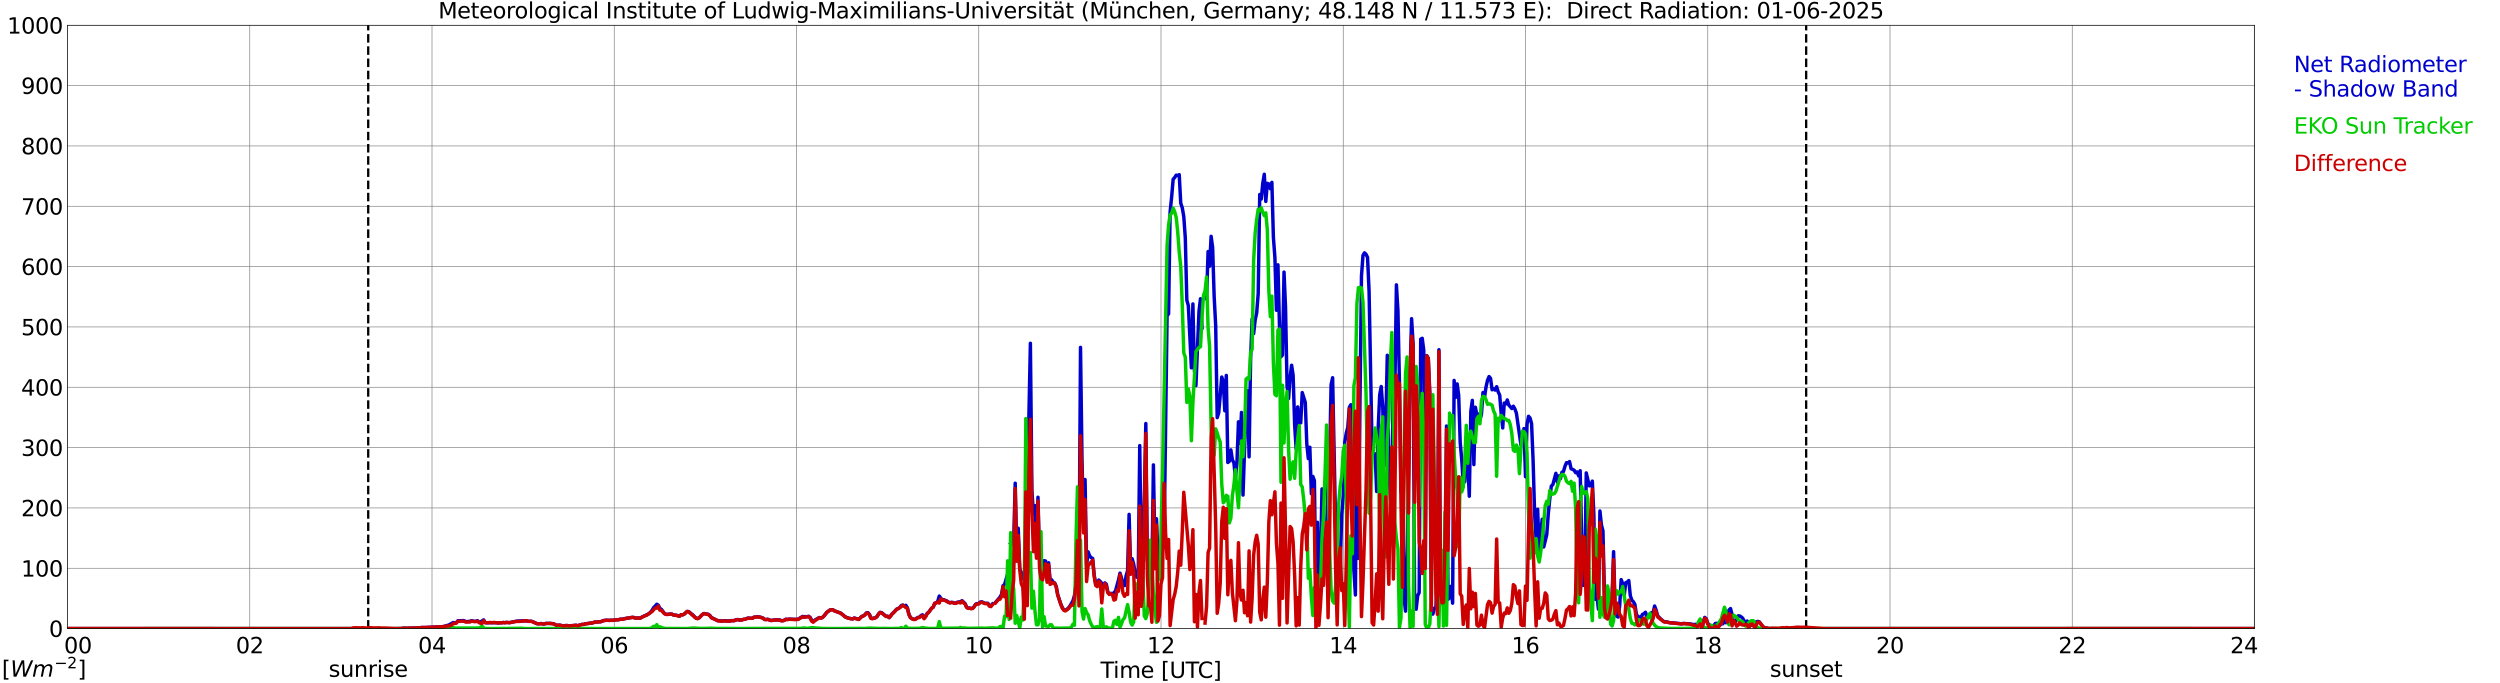 <?xml version="1.0" encoding="utf-8" standalone="no"?>
<!DOCTYPE svg PUBLIC "-//W3C//DTD SVG 1.1//EN"
  "http://www.w3.org/Graphics/SVG/1.1/DTD/svg11.dtd">
<svg xmlns:xlink="http://www.w3.org/1999/xlink" width="1085.4pt" height="296.64pt" viewBox="0 0 1085.4 296.64" xmlns="http://www.w3.org/2000/svg" version="1.1">
 <defs>
  <style type="text/css">*{stroke-linejoin: round; stroke-linecap: butt}</style>
 </defs>
 <g id="figure_1">
  <g id="patch_1">
   <path d="M 0 296.64 
L 1085.4 296.64 
L 1085.4 0 
L 0 0 
z
" style="fill: #ffffff"/>
  </g>
  <g id="axes_1">
   <g id="patch_2">
    <path d="M 29.306 272.909 
L 978.814 272.909 
L 978.814 10.976 
L 29.306 10.976 
z
" style="fill: #ffffff"/>
   </g>
   <g id="patch_3">
    <path d="M 978.814 272.909 
L 978.814 272.909 
L 978.814 10.976 
L 978.814 10.976 
z
" clip-path="url(#pd12d16c75d)" style="fill: #d3d3d3; opacity: 0.25; stroke: #d3d3d3; stroke-linejoin: miter"/>
   </g>
   <g id="matplotlib.axis_1">
    <g id="xtick_1">
     <g id="line2d_1">
      <path d="M 29.306 272.909 
L 29.306 10.976 
" clip-path="url(#pd12d16c75d)" style="fill: none; stroke: #808080; stroke-width: 0.3; stroke-linecap: square"/>
     </g>
     <g id="line2d_2"/>
     <g id="text_1">
      <!--    00 -->
      <g transform="translate(18.733 283.627) scale(0.095 -0.095)">
       <defs>
        <path id="DejaVuSans-20" transform="scale(0.016)"/>
        <path id="DejaVuSans-30" d="M 2034 4250 
Q 1547 4250 1301 3770 
Q 1056 3291 1056 2328 
Q 1056 1369 1301 889 
Q 1547 409 2034 409 
Q 2525 409 2770 889 
Q 3016 1369 3016 2328 
Q 3016 3291 2770 3770 
Q 2525 4250 2034 4250 
z
M 2034 4750 
Q 2819 4750 3233 4129 
Q 3647 3509 3647 2328 
Q 3647 1150 3233 529 
Q 2819 -91 2034 -91 
Q 1250 -91 836 529 
Q 422 1150 422 2328 
Q 422 3509 836 4129 
Q 1250 4750 2034 4750 
z
" transform="scale(0.016)"/>
       </defs>
       <use xlink:href="#DejaVuSans-20"/>
       <use xlink:href="#DejaVuSans-20" transform="translate(31.787 0)"/>
       <use xlink:href="#DejaVuSans-20" transform="translate(63.574 0)"/>
       <use xlink:href="#DejaVuSans-30" transform="translate(95.361 0)"/>
       <use xlink:href="#DejaVuSans-30" transform="translate(158.984 0)"/>
      </g>
     </g>
    </g>
    <g id="xtick_2">
     <g id="line2d_3">
      <path d="M 108.431 272.909 
L 108.431 10.976 
" clip-path="url(#pd12d16c75d)" style="fill: none; stroke: #808080; stroke-width: 0.3; stroke-linecap: square"/>
     </g>
     <g id="line2d_4"/>
     <g id="text_2">
      <!-- 02 -->
      <g transform="translate(102.387 283.627) scale(0.095 -0.095)">
       <defs>
        <path id="DejaVuSans-32" d="M 1228 531 
L 3431 531 
L 3431 0 
L 469 0 
L 469 531 
Q 828 903 1448 1529 
Q 2069 2156 2228 2338 
Q 2531 2678 2651 2914 
Q 2772 3150 2772 3378 
Q 2772 3750 2511 3984 
Q 2250 4219 1831 4219 
Q 1534 4219 1204 4116 
Q 875 4013 500 3803 
L 500 4441 
Q 881 4594 1212 4672 
Q 1544 4750 1819 4750 
Q 2544 4750 2975 4387 
Q 3406 4025 3406 3419 
Q 3406 3131 3298 2873 
Q 3191 2616 2906 2266 
Q 2828 2175 2409 1742 
Q 1991 1309 1228 531 
z
" transform="scale(0.016)"/>
       </defs>
       <use xlink:href="#DejaVuSans-30"/>
       <use xlink:href="#DejaVuSans-32" transform="translate(63.623 0)"/>
      </g>
     </g>
    </g>
    <g id="xtick_3">
     <g id="line2d_5">
      <path d="M 187.557 272.909 
L 187.557 10.976 
" clip-path="url(#pd12d16c75d)" style="fill: none; stroke: #808080; stroke-width: 0.3; stroke-linecap: square"/>
     </g>
     <g id="line2d_6"/>
     <g id="text_3">
      <!-- 04 -->
      <g transform="translate(181.513 283.627) scale(0.095 -0.095)">
       <defs>
        <path id="DejaVuSans-34" d="M 2419 4116 
L 825 1625 
L 2419 1625 
L 2419 4116 
z
M 2253 4666 
L 3047 4666 
L 3047 1625 
L 3713 1625 
L 3713 1100 
L 3047 1100 
L 3047 0 
L 2419 0 
L 2419 1100 
L 313 1100 
L 313 1709 
L 2253 4666 
z
" transform="scale(0.016)"/>
       </defs>
       <use xlink:href="#DejaVuSans-30"/>
       <use xlink:href="#DejaVuSans-34" transform="translate(63.623 0)"/>
      </g>
     </g>
    </g>
    <g id="xtick_4">
     <g id="line2d_7">
      <path d="M 266.683 272.909 
L 266.683 10.976 
" clip-path="url(#pd12d16c75d)" style="fill: none; stroke: #808080; stroke-width: 0.3; stroke-linecap: square"/>
     </g>
     <g id="line2d_8"/>
     <g id="text_4">
      <!-- 06 -->
      <g transform="translate(260.638 283.627) scale(0.095 -0.095)">
       <defs>
        <path id="DejaVuSans-36" d="M 2113 2584 
Q 1688 2584 1439 2293 
Q 1191 2003 1191 1497 
Q 1191 994 1439 701 
Q 1688 409 2113 409 
Q 2538 409 2786 701 
Q 3034 994 3034 1497 
Q 3034 2003 2786 2293 
Q 2538 2584 2113 2584 
z
M 3366 4563 
L 3366 3988 
Q 3128 4100 2886 4159 
Q 2644 4219 2406 4219 
Q 1781 4219 1451 3797 
Q 1122 3375 1075 2522 
Q 1259 2794 1537 2939 
Q 1816 3084 2150 3084 
Q 2853 3084 3261 2657 
Q 3669 2231 3669 1497 
Q 3669 778 3244 343 
Q 2819 -91 2113 -91 
Q 1303 -91 875 529 
Q 447 1150 447 2328 
Q 447 3434 972 4092 
Q 1497 4750 2381 4750 
Q 2619 4750 2861 4703 
Q 3103 4656 3366 4563 
z
" transform="scale(0.016)"/>
       </defs>
       <use xlink:href="#DejaVuSans-30"/>
       <use xlink:href="#DejaVuSans-36" transform="translate(63.623 0)"/>
      </g>
     </g>
    </g>
    <g id="xtick_5">
     <g id="line2d_9">
      <path d="M 345.808 272.909 
L 345.808 10.976 
" clip-path="url(#pd12d16c75d)" style="fill: none; stroke: #808080; stroke-width: 0.3; stroke-linecap: square"/>
     </g>
     <g id="line2d_10"/>
     <g id="text_5">
      <!-- 08 -->
      <g transform="translate(339.764 283.627) scale(0.095 -0.095)">
       <defs>
        <path id="DejaVuSans-38" d="M 2034 2216 
Q 1584 2216 1326 1975 
Q 1069 1734 1069 1313 
Q 1069 891 1326 650 
Q 1584 409 2034 409 
Q 2484 409 2743 651 
Q 3003 894 3003 1313 
Q 3003 1734 2745 1975 
Q 2488 2216 2034 2216 
z
M 1403 2484 
Q 997 2584 770 2862 
Q 544 3141 544 3541 
Q 544 4100 942 4425 
Q 1341 4750 2034 4750 
Q 2731 4750 3128 4425 
Q 3525 4100 3525 3541 
Q 3525 3141 3298 2862 
Q 3072 2584 2669 2484 
Q 3125 2378 3379 2068 
Q 3634 1759 3634 1313 
Q 3634 634 3220 271 
Q 2806 -91 2034 -91 
Q 1263 -91 848 271 
Q 434 634 434 1313 
Q 434 1759 690 2068 
Q 947 2378 1403 2484 
z
M 1172 3481 
Q 1172 3119 1398 2916 
Q 1625 2713 2034 2713 
Q 2441 2713 2670 2916 
Q 2900 3119 2900 3481 
Q 2900 3844 2670 4047 
Q 2441 4250 2034 4250 
Q 1625 4250 1398 4047 
Q 1172 3844 1172 3481 
z
" transform="scale(0.016)"/>
       </defs>
       <use xlink:href="#DejaVuSans-30"/>
       <use xlink:href="#DejaVuSans-38" transform="translate(63.623 0)"/>
      </g>
     </g>
    </g>
    <g id="xtick_6">
     <g id="line2d_11">
      <path d="M 424.934 272.909 
L 424.934 10.976 
" clip-path="url(#pd12d16c75d)" style="fill: none; stroke: #808080; stroke-width: 0.3; stroke-linecap: square"/>
     </g>
     <g id="line2d_12"/>
     <g id="text_6">
      <!-- 10 -->
      <g transform="translate(418.89 283.627) scale(0.095 -0.095)">
       <defs>
        <path id="DejaVuSans-31" d="M 794 531 
L 1825 531 
L 1825 4091 
L 703 3866 
L 703 4441 
L 1819 4666 
L 2450 4666 
L 2450 531 
L 3481 531 
L 3481 0 
L 794 0 
L 794 531 
z
" transform="scale(0.016)"/>
       </defs>
       <use xlink:href="#DejaVuSans-31"/>
       <use xlink:href="#DejaVuSans-30" transform="translate(63.623 0)"/>
      </g>
     </g>
    </g>
    <g id="xtick_7">
     <g id="line2d_13">
      <path d="M 504.06 272.909 
L 504.06 10.976 
" clip-path="url(#pd12d16c75d)" style="fill: none; stroke: #808080; stroke-width: 0.3; stroke-linecap: square"/>
     </g>
     <g id="line2d_14"/>
     <g id="text_7">
      <!-- 12 -->
      <g transform="translate(498.015 283.627) scale(0.095 -0.095)">
       <use xlink:href="#DejaVuSans-31"/>
       <use xlink:href="#DejaVuSans-32" transform="translate(63.623 0)"/>
      </g>
     </g>
    </g>
    <g id="xtick_8">
     <g id="line2d_15">
      <path d="M 583.185 272.909 
L 583.185 10.976 
" clip-path="url(#pd12d16c75d)" style="fill: none; stroke: #808080; stroke-width: 0.3; stroke-linecap: square"/>
     </g>
     <g id="line2d_16"/>
     <g id="text_8">
      <!-- 14 -->
      <g transform="translate(577.141 283.627) scale(0.095 -0.095)">
       <use xlink:href="#DejaVuSans-31"/>
       <use xlink:href="#DejaVuSans-34" transform="translate(63.623 0)"/>
      </g>
     </g>
    </g>
    <g id="xtick_9">
     <g id="line2d_17">
      <path d="M 662.311 272.909 
L 662.311 10.976 
" clip-path="url(#pd12d16c75d)" style="fill: none; stroke: #808080; stroke-width: 0.3; stroke-linecap: square"/>
     </g>
     <g id="line2d_18"/>
     <g id="text_9">
      <!-- 16 -->
      <g transform="translate(656.267 283.627) scale(0.095 -0.095)">
       <use xlink:href="#DejaVuSans-31"/>
       <use xlink:href="#DejaVuSans-36" transform="translate(63.623 0)"/>
      </g>
     </g>
    </g>
    <g id="xtick_10">
     <g id="line2d_19">
      <path d="M 741.437 272.909 
L 741.437 10.976 
" clip-path="url(#pd12d16c75d)" style="fill: none; stroke: #808080; stroke-width: 0.3; stroke-linecap: square"/>
     </g>
     <g id="line2d_20"/>
     <g id="text_10">
      <!-- 18 -->
      <g transform="translate(735.392 283.627) scale(0.095 -0.095)">
       <use xlink:href="#DejaVuSans-31"/>
       <use xlink:href="#DejaVuSans-38" transform="translate(63.623 0)"/>
      </g>
     </g>
    </g>
    <g id="xtick_11">
     <g id="line2d_21">
      <path d="M 820.562 272.909 
L 820.562 10.976 
" clip-path="url(#pd12d16c75d)" style="fill: none; stroke: #808080; stroke-width: 0.3; stroke-linecap: square"/>
     </g>
     <g id="line2d_22"/>
     <g id="text_11">
      <!-- 20 -->
      <g transform="translate(814.518 283.627) scale(0.095 -0.095)">
       <use xlink:href="#DejaVuSans-32"/>
       <use xlink:href="#DejaVuSans-30" transform="translate(63.623 0)"/>
      </g>
     </g>
    </g>
    <g id="xtick_12">
     <g id="line2d_23">
      <path d="M 899.688 272.909 
L 899.688 10.976 
" clip-path="url(#pd12d16c75d)" style="fill: none; stroke: #808080; stroke-width: 0.3; stroke-linecap: square"/>
     </g>
     <g id="line2d_24"/>
     <g id="text_12">
      <!-- 22 -->
      <g transform="translate(893.644 283.627) scale(0.095 -0.095)">
       <use xlink:href="#DejaVuSans-32"/>
       <use xlink:href="#DejaVuSans-32" transform="translate(63.623 0)"/>
      </g>
     </g>
    </g>
    <g id="xtick_13">
     <g id="line2d_25">
      <path d="M 978.814 272.909 
L 978.814 10.976 
" clip-path="url(#pd12d16c75d)" style="fill: none; stroke: #808080; stroke-width: 0.3; stroke-linecap: square"/>
     </g>
     <g id="line2d_26"/>
     <g id="text_13">
      <!-- 24    -->
      <g transform="translate(968.241 283.627) scale(0.095 -0.095)">
       <use xlink:href="#DejaVuSans-32"/>
       <use xlink:href="#DejaVuSans-34" transform="translate(63.623 0)"/>
       <use xlink:href="#DejaVuSans-20" transform="translate(127.246 0)"/>
       <use xlink:href="#DejaVuSans-20" transform="translate(159.033 0)"/>
       <use xlink:href="#DejaVuSans-20" transform="translate(190.82 0)"/>
      </g>
     </g>
    </g>
    <g id="text_14">
     <!-- Time [UTC] -->
     <g transform="translate(477.806 294.322) scale(0.095 -0.095)">
      <defs>
       <path id="DejaVuSans-54" d="M -19 4666 
L 3928 4666 
L 3928 4134 
L 2272 4134 
L 2272 0 
L 1638 0 
L 1638 4134 
L -19 4134 
L -19 4666 
z
" transform="scale(0.016)"/>
       <path id="DejaVuSans-69" d="M 603 3500 
L 1178 3500 
L 1178 0 
L 603 0 
L 603 3500 
z
M 603 4863 
L 1178 4863 
L 1178 4134 
L 603 4134 
L 603 4863 
z
" transform="scale(0.016)"/>
       <path id="DejaVuSans-6d" d="M 3328 2828 
Q 3544 3216 3844 3400 
Q 4144 3584 4550 3584 
Q 5097 3584 5394 3201 
Q 5691 2819 5691 2113 
L 5691 0 
L 5113 0 
L 5113 2094 
Q 5113 2597 4934 2840 
Q 4756 3084 4391 3084 
Q 3944 3084 3684 2787 
Q 3425 2491 3425 1978 
L 3425 0 
L 2847 0 
L 2847 2094 
Q 2847 2600 2669 2842 
Q 2491 3084 2119 3084 
Q 1678 3084 1418 2786 
Q 1159 2488 1159 1978 
L 1159 0 
L 581 0 
L 581 3500 
L 1159 3500 
L 1159 2956 
Q 1356 3278 1631 3431 
Q 1906 3584 2284 3584 
Q 2666 3584 2933 3390 
Q 3200 3197 3328 2828 
z
" transform="scale(0.016)"/>
       <path id="DejaVuSans-65" d="M 3597 1894 
L 3597 1613 
L 953 1613 
Q 991 1019 1311 708 
Q 1631 397 2203 397 
Q 2534 397 2845 478 
Q 3156 559 3463 722 
L 3463 178 
Q 3153 47 2828 -22 
Q 2503 -91 2169 -91 
Q 1331 -91 842 396 
Q 353 884 353 1716 
Q 353 2575 817 3079 
Q 1281 3584 2069 3584 
Q 2775 3584 3186 3129 
Q 3597 2675 3597 1894 
z
M 3022 2063 
Q 3016 2534 2758 2815 
Q 2500 3097 2075 3097 
Q 1594 3097 1305 2825 
Q 1016 2553 972 2059 
L 3022 2063 
z
" transform="scale(0.016)"/>
       <path id="DejaVuSans-5b" d="M 550 4863 
L 1875 4863 
L 1875 4416 
L 1125 4416 
L 1125 -397 
L 1875 -397 
L 1875 -844 
L 550 -844 
L 550 4863 
z
" transform="scale(0.016)"/>
       <path id="DejaVuSans-55" d="M 556 4666 
L 1191 4666 
L 1191 1831 
Q 1191 1081 1462 751 
Q 1734 422 2344 422 
Q 2950 422 3222 751 
Q 3494 1081 3494 1831 
L 3494 4666 
L 4128 4666 
L 4128 1753 
Q 4128 841 3676 375 
Q 3225 -91 2344 -91 
Q 1459 -91 1007 375 
Q 556 841 556 1753 
L 556 4666 
z
" transform="scale(0.016)"/>
       <path id="DejaVuSans-43" d="M 4122 4306 
L 4122 3641 
Q 3803 3938 3442 4084 
Q 3081 4231 2675 4231 
Q 1875 4231 1450 3742 
Q 1025 3253 1025 2328 
Q 1025 1406 1450 917 
Q 1875 428 2675 428 
Q 3081 428 3442 575 
Q 3803 722 4122 1019 
L 4122 359 
Q 3791 134 3420 21 
Q 3050 -91 2638 -91 
Q 1578 -91 968 557 
Q 359 1206 359 2328 
Q 359 3453 968 4101 
Q 1578 4750 2638 4750 
Q 3056 4750 3426 4639 
Q 3797 4528 4122 4306 
z
" transform="scale(0.016)"/>
       <path id="DejaVuSans-5d" d="M 1947 4863 
L 1947 -844 
L 622 -844 
L 622 -397 
L 1369 -397 
L 1369 4416 
L 622 4416 
L 622 4863 
L 1947 4863 
z
" transform="scale(0.016)"/>
      </defs>
      <use xlink:href="#DejaVuSans-54"/>
      <use xlink:href="#DejaVuSans-69" transform="translate(57.959 0)"/>
      <use xlink:href="#DejaVuSans-6d" transform="translate(85.742 0)"/>
      <use xlink:href="#DejaVuSans-65" transform="translate(183.154 0)"/>
      <use xlink:href="#DejaVuSans-20" transform="translate(244.678 0)"/>
      <use xlink:href="#DejaVuSans-5b" transform="translate(276.465 0)"/>
      <use xlink:href="#DejaVuSans-55" transform="translate(315.479 0)"/>
      <use xlink:href="#DejaVuSans-54" transform="translate(388.672 0)"/>
      <use xlink:href="#DejaVuSans-43" transform="translate(443.881 0)"/>
      <use xlink:href="#DejaVuSans-5d" transform="translate(513.705 0)"/>
     </g>
    </g>
   </g>
   <g id="matplotlib.axis_2">
    <g id="ytick_1">
     <g id="line2d_27">
      <path d="M 29.306 272.909 
L 978.814 272.909 
" clip-path="url(#pd12d16c75d)" style="fill: none; stroke: #808080; stroke-width: 0.3; stroke-linecap: square"/>
     </g>
     <g id="line2d_28"/>
     <g id="text_15">
      <!-- 0 -->
      <g transform="translate(21.261 276.518) scale(0.095 -0.095)">
       <use xlink:href="#DejaVuSans-30"/>
      </g>
     </g>
    </g>
    <g id="ytick_2">
     <g id="line2d_29">
      <path d="M 29.306 246.715 
L 978.814 246.715 
" clip-path="url(#pd12d16c75d)" style="fill: none; stroke: #808080; stroke-width: 0.3; stroke-linecap: square"/>
     </g>
     <g id="line2d_30"/>
     <g id="text_16">
      <!-- 100 -->
      <g transform="translate(9.173 250.325) scale(0.095 -0.095)">
       <use xlink:href="#DejaVuSans-31"/>
       <use xlink:href="#DejaVuSans-30" transform="translate(63.623 0)"/>
       <use xlink:href="#DejaVuSans-30" transform="translate(127.246 0)"/>
      </g>
     </g>
    </g>
    <g id="ytick_3">
     <g id="line2d_31">
      <path d="M 29.306 220.522 
L 978.814 220.522 
" clip-path="url(#pd12d16c75d)" style="fill: none; stroke: #808080; stroke-width: 0.3; stroke-linecap: square"/>
     </g>
     <g id="line2d_32"/>
     <g id="text_17">
      <!-- 200 -->
      <g transform="translate(9.173 224.131) scale(0.095 -0.095)">
       <use xlink:href="#DejaVuSans-32"/>
       <use xlink:href="#DejaVuSans-30" transform="translate(63.623 0)"/>
       <use xlink:href="#DejaVuSans-30" transform="translate(127.246 0)"/>
      </g>
     </g>
    </g>
    <g id="ytick_4">
     <g id="line2d_33">
      <path d="M 29.306 194.329 
L 978.814 194.329 
" clip-path="url(#pd12d16c75d)" style="fill: none; stroke: #808080; stroke-width: 0.3; stroke-linecap: square"/>
     </g>
     <g id="line2d_34"/>
     <g id="text_18">
      <!-- 300 -->
      <g transform="translate(9.173 197.938) scale(0.095 -0.095)">
       <defs>
        <path id="DejaVuSans-33" d="M 2597 2516 
Q 3050 2419 3304 2112 
Q 3559 1806 3559 1356 
Q 3559 666 3084 287 
Q 2609 -91 1734 -91 
Q 1441 -91 1130 -33 
Q 819 25 488 141 
L 488 750 
Q 750 597 1062 519 
Q 1375 441 1716 441 
Q 2309 441 2620 675 
Q 2931 909 2931 1356 
Q 2931 1769 2642 2001 
Q 2353 2234 1838 2234 
L 1294 2234 
L 1294 2753 
L 1863 2753 
Q 2328 2753 2575 2939 
Q 2822 3125 2822 3475 
Q 2822 3834 2567 4026 
Q 2313 4219 1838 4219 
Q 1578 4219 1281 4162 
Q 984 4106 628 3988 
L 628 4550 
Q 988 4650 1302 4700 
Q 1616 4750 1894 4750 
Q 2613 4750 3031 4423 
Q 3450 4097 3450 3541 
Q 3450 3153 3228 2886 
Q 3006 2619 2597 2516 
z
" transform="scale(0.016)"/>
       </defs>
       <use xlink:href="#DejaVuSans-33"/>
       <use xlink:href="#DejaVuSans-30" transform="translate(63.623 0)"/>
       <use xlink:href="#DejaVuSans-30" transform="translate(127.246 0)"/>
      </g>
     </g>
    </g>
    <g id="ytick_5">
     <g id="line2d_35">
      <path d="M 29.306 168.136 
L 978.814 168.136 
" clip-path="url(#pd12d16c75d)" style="fill: none; stroke: #808080; stroke-width: 0.3; stroke-linecap: square"/>
     </g>
     <g id="line2d_36"/>
     <g id="text_19">
      <!-- 400 -->
      <g transform="translate(9.173 171.745) scale(0.095 -0.095)">
       <use xlink:href="#DejaVuSans-34"/>
       <use xlink:href="#DejaVuSans-30" transform="translate(63.623 0)"/>
       <use xlink:href="#DejaVuSans-30" transform="translate(127.246 0)"/>
      </g>
     </g>
    </g>
    <g id="ytick_6">
     <g id="line2d_37">
      <path d="M 29.306 141.942 
L 978.814 141.942 
" clip-path="url(#pd12d16c75d)" style="fill: none; stroke: #808080; stroke-width: 0.3; stroke-linecap: square"/>
     </g>
     <g id="line2d_38"/>
     <g id="text_20">
      <!-- 500 -->
      <g transform="translate(9.173 145.551) scale(0.095 -0.095)">
       <defs>
        <path id="DejaVuSans-35" d="M 691 4666 
L 3169 4666 
L 3169 4134 
L 1269 4134 
L 1269 2991 
Q 1406 3038 1543 3061 
Q 1681 3084 1819 3084 
Q 2600 3084 3056 2656 
Q 3513 2228 3513 1497 
Q 3513 744 3044 326 
Q 2575 -91 1722 -91 
Q 1428 -91 1123 -41 
Q 819 9 494 109 
L 494 744 
Q 775 591 1075 516 
Q 1375 441 1709 441 
Q 2250 441 2565 725 
Q 2881 1009 2881 1497 
Q 2881 1984 2565 2268 
Q 2250 2553 1709 2553 
Q 1456 2553 1204 2497 
Q 953 2441 691 2322 
L 691 4666 
z
" transform="scale(0.016)"/>
       </defs>
       <use xlink:href="#DejaVuSans-35"/>
       <use xlink:href="#DejaVuSans-30" transform="translate(63.623 0)"/>
       <use xlink:href="#DejaVuSans-30" transform="translate(127.246 0)"/>
      </g>
     </g>
    </g>
    <g id="ytick_7">
     <g id="line2d_39">
      <path d="M 29.306 115.749 
L 978.814 115.749 
" clip-path="url(#pd12d16c75d)" style="fill: none; stroke: #808080; stroke-width: 0.3; stroke-linecap: square"/>
     </g>
     <g id="line2d_40"/>
     <g id="text_21">
      <!-- 600 -->
      <g transform="translate(9.173 119.358) scale(0.095 -0.095)">
       <use xlink:href="#DejaVuSans-36"/>
       <use xlink:href="#DejaVuSans-30" transform="translate(63.623 0)"/>
       <use xlink:href="#DejaVuSans-30" transform="translate(127.246 0)"/>
      </g>
     </g>
    </g>
    <g id="ytick_8">
     <g id="line2d_41">
      <path d="M 29.306 89.556 
L 978.814 89.556 
" clip-path="url(#pd12d16c75d)" style="fill: none; stroke: #808080; stroke-width: 0.3; stroke-linecap: square"/>
     </g>
     <g id="line2d_42"/>
     <g id="text_22">
      <!-- 700 -->
      <g transform="translate(9.173 93.165) scale(0.095 -0.095)">
       <defs>
        <path id="DejaVuSans-37" d="M 525 4666 
L 3525 4666 
L 3525 4397 
L 1831 0 
L 1172 0 
L 2766 4134 
L 525 4134 
L 525 4666 
z
" transform="scale(0.016)"/>
       </defs>
       <use xlink:href="#DejaVuSans-37"/>
       <use xlink:href="#DejaVuSans-30" transform="translate(63.623 0)"/>
       <use xlink:href="#DejaVuSans-30" transform="translate(127.246 0)"/>
      </g>
     </g>
    </g>
    <g id="ytick_9">
     <g id="line2d_43">
      <path d="M 29.306 63.362 
L 978.814 63.362 
" clip-path="url(#pd12d16c75d)" style="fill: none; stroke: #808080; stroke-width: 0.3; stroke-linecap: square"/>
     </g>
     <g id="line2d_44"/>
     <g id="text_23">
      <!-- 800 -->
      <g transform="translate(9.173 66.972) scale(0.095 -0.095)">
       <use xlink:href="#DejaVuSans-38"/>
       <use xlink:href="#DejaVuSans-30" transform="translate(63.623 0)"/>
       <use xlink:href="#DejaVuSans-30" transform="translate(127.246 0)"/>
      </g>
     </g>
    </g>
    <g id="ytick_10">
     <g id="line2d_45">
      <path d="M 29.306 37.169 
L 978.814 37.169 
" clip-path="url(#pd12d16c75d)" style="fill: none; stroke: #808080; stroke-width: 0.3; stroke-linecap: square"/>
     </g>
     <g id="line2d_46"/>
     <g id="text_24">
      <!-- 900 -->
      <g transform="translate(9.173 40.778) scale(0.095 -0.095)">
       <defs>
        <path id="DejaVuSans-39" d="M 703 97 
L 703 672 
Q 941 559 1184 500 
Q 1428 441 1663 441 
Q 2288 441 2617 861 
Q 2947 1281 2994 2138 
Q 2813 1869 2534 1725 
Q 2256 1581 1919 1581 
Q 1219 1581 811 2004 
Q 403 2428 403 3163 
Q 403 3881 828 4315 
Q 1253 4750 1959 4750 
Q 2769 4750 3195 4129 
Q 3622 3509 3622 2328 
Q 3622 1225 3098 567 
Q 2575 -91 1691 -91 
Q 1453 -91 1209 -44 
Q 966 3 703 97 
z
M 1959 2075 
Q 2384 2075 2632 2365 
Q 2881 2656 2881 3163 
Q 2881 3666 2632 3958 
Q 2384 4250 1959 4250 
Q 1534 4250 1286 3958 
Q 1038 3666 1038 3163 
Q 1038 2656 1286 2365 
Q 1534 2075 1959 2075 
z
" transform="scale(0.016)"/>
       </defs>
       <use xlink:href="#DejaVuSans-39"/>
       <use xlink:href="#DejaVuSans-30" transform="translate(63.623 0)"/>
       <use xlink:href="#DejaVuSans-30" transform="translate(127.246 0)"/>
      </g>
     </g>
    </g>
    <g id="ytick_11">
     <g id="line2d_47">
      <path d="M 29.306 10.976 
L 978.814 10.976 
" clip-path="url(#pd12d16c75d)" style="fill: none; stroke: #808080; stroke-width: 0.3; stroke-linecap: square"/>
     </g>
     <g id="line2d_48"/>
     <g id="text_25">
      <!-- 1000 -->
      <g transform="translate(3.128 14.585) scale(0.095 -0.095)">
       <use xlink:href="#DejaVuSans-31"/>
       <use xlink:href="#DejaVuSans-30" transform="translate(63.623 0)"/>
       <use xlink:href="#DejaVuSans-30" transform="translate(127.246 0)"/>
       <use xlink:href="#DejaVuSans-30" transform="translate(190.869 0)"/>
      </g>
     </g>
    </g>
   </g>
   <g id="line2d_49">
    <path d="M 159.863 272.909 
L 159.863 10.976 
" clip-path="url(#pd12d16c75d)" style="fill: none; stroke-dasharray: 3.7,1.6; stroke-dashoffset: 0; stroke: #000000"/>
   </g>
   <g id="line2d_50">
    <path d="M 784.165 272.909 
L 784.165 10.976 
" clip-path="url(#pd12d16c75d)" style="fill: none; stroke-dasharray: 3.7,1.6; stroke-dashoffset: 0; stroke: #000000"/>
   </g>
   <g id="line2d_51">
    <path d="M 29.306 272.909 
L 152.61 272.909 
L 153.269 273.221 
L 154.588 273.27 
L 156.566 273.207 
L 157.226 273.286 
L 159.204 273.155 
L 159.863 273.325 
L 162.501 273.194 
L 163.819 273.213 
L 164.479 273.231 
L 165.798 273.142 
L 167.116 273.15 
L 172.391 272.901 
L 174.37 272.859 
L 175.029 272.725 
L 177.007 272.733 
L 178.985 272.681 
L 182.282 272.576 
L 182.941 272.445 
L 184.26 272.453 
L 190.195 272.173 
L 192.173 272.107 
L 194.81 271.371 
L 196.788 270.274 
L 197.448 270.486 
L 198.107 270.339 
L 198.767 269.517 
L 201.404 269.438 
L 202.063 269.828 
L 202.723 269.899 
L 203.382 269.776 
L 204.042 269.773 
L 204.701 269.459 
L 206.02 269.76 
L 206.679 269.69 
L 207.339 269.485 
L 207.998 270.114 
L 208.657 270.004 
L 209.976 269.129 
L 210.635 270.303 
L 211.295 270.394 
L 215.251 270.358 
L 216.57 270.483 
L 217.229 270.36 
L 217.889 270.392 
L 218.548 270.261 
L 219.207 270.36 
L 219.867 270.227 
L 221.186 270.334 
L 224.482 269.648 
L 227.12 269.53 
L 227.779 269.603 
L 228.439 269.475 
L 229.098 269.682 
L 229.757 269.768 
L 230.417 269.7 
L 231.076 269.849 
L 233.054 270.735 
L 233.714 270.842 
L 235.033 270.714 
L 235.692 270.905 
L 236.351 270.897 
L 237.011 270.656 
L 238.989 270.667 
L 240.308 270.805 
L 241.626 271.466 
L 242.945 271.39 
L 244.264 271.688 
L 244.923 271.798 
L 245.583 271.589 
L 246.242 271.589 
L 246.901 271.764 
L 250.198 271.452 
L 250.858 271.735 
L 251.517 271.405 
L 252.836 271.067 
L 253.495 271.083 
L 254.155 270.847 
L 257.451 270.389 
L 258.111 270.101 
L 260.748 269.936 
L 262.067 269.422 
L 263.386 269.265 
L 264.705 269.344 
L 265.364 269.252 
L 266.023 269.32 
L 267.342 269.14 
L 268.661 269.022 
L 269.32 268.828 
L 269.98 268.846 
L 271.958 268.432 
L 274.595 268.019 
L 275.255 268.1 
L 275.914 268.364 
L 277.233 268.275 
L 277.892 268.398 
L 278.552 267.977 
L 281.189 266.732 
L 281.849 266.358 
L 282.508 265.713 
L 283.167 264.857 
L 283.827 263.736 
L 284.486 263.118 
L 285.145 262.345 
L 285.805 262.722 
L 286.464 264.113 
L 287.124 264.527 
L 288.442 266.313 
L 289.102 266.68 
L 289.761 266.732 
L 291.08 266.565 
L 291.739 266.636 
L 292.399 266.997 
L 293.717 267.141 
L 295.036 267.5 
L 295.696 266.9 
L 296.355 266.934 
L 297.014 266.649 
L 298.333 265.452 
L 298.992 265.522 
L 300.311 266.617 
L 300.971 267.131 
L 301.63 267.893 
L 302.289 268.388 
L 302.949 268.519 
L 303.608 268.157 
L 304.927 266.774 
L 305.586 266.368 
L 307.564 266.709 
L 308.224 267.233 
L 308.883 268.113 
L 311.521 269.438 
L 313.499 269.637 
L 314.818 269.472 
L 315.477 269.608 
L 316.136 269.556 
L 316.796 269.624 
L 317.455 269.436 
L 318.774 269.446 
L 319.433 269.129 
L 320.093 268.977 
L 321.411 269.21 
L 322.071 269.137 
L 322.73 268.893 
L 323.39 268.841 
L 324.708 268.356 
L 326.686 268.425 
L 327.346 267.932 
L 328.005 267.919 
L 328.665 267.759 
L 329.983 267.893 
L 331.302 268.354 
L 331.961 268.917 
L 332.621 268.959 
L 333.28 268.841 
L 334.599 269.349 
L 335.258 269.331 
L 335.918 269.179 
L 337.236 269.129 
L 338.555 269.176 
L 339.215 269.47 
L 339.874 269.446 
L 340.533 269.26 
L 341.193 268.838 
L 341.852 268.935 
L 342.512 268.791 
L 345.149 268.901 
L 346.468 268.841 
L 348.446 267.641 
L 349.105 267.746 
L 350.424 267.717 
L 351.083 267.563 
L 351.743 268.047 
L 352.402 269.312 
L 353.062 269.8 
L 353.721 269.26 
L 355.699 268.105 
L 356.359 268.27 
L 357.018 268.102 
L 357.677 267.463 
L 358.996 265.834 
L 360.315 264.865 
L 360.974 264.692 
L 361.634 264.76 
L 362.293 265.203 
L 364.271 265.926 
L 364.93 266.156 
L 366.249 267.154 
L 366.909 267.775 
L 368.227 268.328 
L 369.546 268.613 
L 370.206 268.681 
L 370.865 268.317 
L 372.843 268.883 
L 374.162 267.605 
L 374.821 267.395 
L 375.481 266.934 
L 376.14 266.109 
L 376.799 266.007 
L 377.459 266.709 
L 378.118 268.262 
L 378.777 268.49 
L 380.096 268.176 
L 380.756 267.681 
L 381.415 266.58 
L 382.074 265.852 
L 382.734 265.973 
L 384.712 267.592 
L 385.371 267.51 
L 386.031 268.118 
L 386.69 267.4 
L 387.349 266.476 
L 388.009 265.902 
L 389.328 264.425 
L 389.987 264.186 
L 390.646 263.733 
L 391.306 262.911 
L 391.965 262.696 
L 392.624 263.089 
L 393.284 262.798 
L 393.943 263.867 
L 394.603 266.646 
L 395.262 268.1 
L 395.921 268.563 
L 396.581 268.841 
L 397.24 268.854 
L 398.559 268.034 
L 399.218 267.953 
L 399.878 267.217 
L 400.537 266.931 
L 401.196 268.32 
L 401.856 267.618 
L 402.515 266.319 
L 403.175 265.847 
L 404.493 264.024 
L 405.153 263.608 
L 405.812 261.929 
L 406.471 261.737 
L 407.131 261.064 
L 407.79 258.785 
L 408.45 259.692 
L 409.109 260.37 
L 409.768 260.391 
L 411.087 260.91 
L 411.746 261.376 
L 412.406 261.667 
L 413.065 261.509 
L 413.725 261.567 
L 414.384 261.853 
L 415.043 261.798 
L 415.703 261.441 
L 417.022 261.253 
L 417.681 260.8 
L 419 262.031 
L 419.659 263.592 
L 420.318 264.029 
L 420.978 263.956 
L 421.637 264.152 
L 422.297 264.016 
L 422.956 263.309 
L 423.615 262.277 
L 424.275 262.052 
L 424.934 262.041 
L 425.593 261.373 
L 426.253 261.271 
L 427.572 261.902 
L 428.89 261.929 
L 429.55 262.877 
L 430.209 262.961 
L 430.869 262.251 
M 432.187 261.564 
L 434.165 259.246 
L 434.825 258.076 
L 435.484 254.275 
L 436.144 253.751 
L 437.462 249.296 
M 438.781 235.926 
L 439.44 236.576 
L 440.1 234.698 
L 440.759 209.793 
L 441.419 238.017 
L 442.078 229.328 
L 442.737 247.163 
L 443.397 248.46 
L 444.056 251.168 
L 444.716 251.716 
L 445.375 241.032 
L 446.034 236.843 
L 446.694 181.185 
L 447.353 149.038 
L 448.012 212.958 
L 448.672 223.28 
L 449.331 219.54 
L 449.991 240.673 
L 450.65 215.894 
L 451.309 242.412 
L 451.969 252.622 
L 452.628 250.964 
L 453.287 243.431 
L 453.947 243.57 
L 454.606 251.768 
L 455.266 244.348 
L 455.925 252.033 
L 456.584 251.758 
L 457.244 252.722 
L 457.903 253.094 
L 458.563 254.576 
L 459.222 258.217 
L 460.541 262.225 
L 461.2 263.778 
L 461.859 264.768 
L 462.519 264.977 
L 463.178 264.577 
L 463.838 264.003 
L 464.497 263.154 
L 465.816 260.865 
L 466.475 258.615 
L 467.134 253.479 
L 467.794 249.555 
L 468.453 250.409 
L 469.113 150.822 
L 469.772 200.204 
L 470.431 227.236 
L 471.091 208.193 
L 471.75 245.534 
L 472.409 239.596 
L 473.069 241.33 
L 473.728 242.113 
L 474.388 242.446 
L 475.047 249.694 
L 475.706 253.557 
L 476.366 253.824 
L 477.025 251.847 
L 477.685 252.447 
L 478.344 253.232 
L 479.003 254.319 
L 479.663 253.067 
L 480.322 253.631 
L 480.981 257.07 
L 481.641 257.866 
L 482.3 257.58 
L 482.96 257.869 
L 483.619 257.339 
L 484.278 256.635 
L 485.597 251.81 
L 486.256 248.84 
L 486.916 250.935 
L 487.575 253.633 
L 488.235 254.267 
L 488.894 250.097 
L 489.553 247.69 
L 490.213 223.322 
L 490.872 246.577 
L 491.532 242.572 
L 492.191 244.929 
L 492.85 248.69 
L 493.51 250.6 
L 494.169 250.233 
L 494.828 193.457 
L 495.488 240.675 
L 496.147 236.097 
L 496.807 217.709 
L 497.466 183.883 
L 498.125 243.282 
L 498.785 246.485 
L 499.444 245.23 
L 500.103 249.267 
L 500.763 201.841 
L 501.422 239.057 
L 502.082 225.221 
L 502.741 241.155 
L 504.06 250.469 
L 504.719 228.241 
L 505.379 236.938 
L 506.697 137.081 
L 507.357 136.274 
L 508.016 91.992 
L 508.675 85.614 
L 509.335 77.797 
L 509.994 77.101 
L 510.654 76.063 
L 511.313 76.194 
L 511.972 75.841 
L 512.632 88.217 
L 513.291 90.21 
L 513.95 94.045 
L 514.61 103.346 
L 515.269 130.25 
L 515.929 132.72 
L 517.247 159.68 
L 517.907 131.97 
L 518.566 160.859 
L 519.226 167.407 
L 520.544 135.224 
L 521.204 129.697 
L 521.863 142.327 
M 523.182 128.738 
L 523.841 129.809 
L 524.501 109.211 
L 525.16 115.6 
L 525.819 102.595 
L 526.479 107.477 
L 527.138 128.767 
L 527.797 141.329 
L 528.457 181.311 
L 529.116 179.236 
L 530.435 163.693 
L 531.094 165.553 
L 531.754 178.343 
L 532.413 162.991 
L 533.073 200.796 
L 533.732 200.27 
L 534.391 195.327 
L 535.051 199.67 
L 535.71 200.924 
L 536.369 207.386 
L 537.029 201.045 
L 537.688 183.134 
L 538.348 192.553 
L 539.007 179.071 
L 539.666 214.935 
L 540.985 175.91 
L 541.644 169.613 
L 542.304 198.326 
L 542.963 155.788 
L 543.623 138.445 
L 544.282 144.86 
L 544.941 138.93 
L 545.601 135.847 
L 546.26 127.504 
L 546.919 84.445 
L 547.579 86.439 
L 548.238 79.626 
L 548.898 75.657 
L 549.557 87.46 
L 550.216 79.6 
L 550.876 79.88 
L 551.535 81.941 
L 552.195 79.178 
L 552.854 103.022 
L 553.513 111.864 
L 554.173 134.713 
L 554.832 114.974 
L 555.491 141.374 
L 556.151 154.882 
L 556.81 154.122 
L 557.47 118.14 
L 558.129 133.492 
L 558.788 167.512 
L 559.448 173.052 
L 560.107 163.753 
L 560.766 158.578 
L 561.426 162.96 
L 562.085 184.593 
L 562.745 194.981 
L 563.404 176.677 
L 564.063 183.252 
L 564.723 183.59 
L 565.382 170.451 
L 566.701 174.71 
L 567.36 192.736 
L 568.02 199.107 
L 568.679 194.18 
L 569.338 214.398 
L 569.998 206.852 
L 570.657 208.675 
L 571.317 257.408 
L 571.976 226.775 
L 572.635 260.687 
L 573.295 245.228 
L 573.954 212.269 
L 574.613 242.475 
L 575.273 241.55 
L 575.932 230.774 
L 576.592 209.018 
L 577.251 199.801 
L 577.91 166.994 
L 578.57 164.002 
L 579.889 229.179 
L 580.548 240.832 
L 581.207 248.366 
L 581.867 246.137 
L 582.526 223.341 
L 583.185 215.187 
L 583.845 191.956 
L 584.504 188.074 
L 585.164 185.499 
L 585.823 176.855 
L 586.482 175.719 
L 587.142 200.228 
L 587.801 247.596 
L 588.46 258.306 
L 589.12 185.614 
L 589.779 242.43 
L 590.439 175.174 
L 591.098 119.772 
L 591.757 110.861 
L 592.417 109.779 
L 593.076 110.411 
L 593.736 111.747 
L 594.395 126.423 
L 595.714 195.157 
L 596.373 196.893 
L 597.032 197.053 
L 597.692 213.395 
L 598.351 185.887 
L 599.011 171.418 
L 599.67 167.816 
L 600.329 176.735 
L 600.989 202.153 
L 601.648 184.533 
L 602.307 154.25 
L 602.967 201.349 
L 603.626 215.674 
L 604.286 223.228 
L 604.945 157.231 
L 605.604 168.667 
L 606.264 123.667 
L 606.923 134.826 
L 607.582 165.959 
L 608.242 213.219 
L 608.901 214.72 
L 609.561 259.322 
L 610.22 265.339 
L 610.879 239.934 
L 611.539 204.01 
L 612.198 161.357 
L 612.858 138.362 
L 613.517 149.331 
L 614.176 263.922 
L 614.836 264.501 
L 615.495 258.597 
L 616.154 257.279 
L 616.814 147.236 
L 617.473 146.877 
L 618.133 152.014 
L 618.792 244.974 
L 619.451 154.397 
L 620.111 155.521 
L 620.77 170.647 
L 621.429 266.112 
L 622.089 266.62 
L 622.748 264.05 
L 623.408 263.804 
L 624.067 246.197 
L 624.726 151.846 
L 625.386 258.867 
L 626.045 250.073 
L 626.705 260.459 
L 627.364 259.98 
L 628.023 184.96 
L 628.683 260.205 
L 629.342 259.532 
L 630.001 254.542 
L 630.661 261.866 
L 631.32 165.176 
L 631.98 172.533 
L 632.639 166.684 
L 633.298 171.546 
L 633.958 192.123 
L 634.617 199.484 
L 635.276 209.775 
L 635.936 209.125 
L 636.595 194.916 
L 637.255 201.495 
L 637.914 215.435 
L 638.573 178.602 
L 639.233 173.83 
L 639.892 201.708 
L 640.552 176.811 
L 641.211 180.255 
L 641.87 179.755 
L 642.53 182.408 
L 643.189 179.81 
L 643.848 170.43 
L 644.508 172.507 
L 645.167 168.075 
L 645.827 165.081 
L 646.486 163.494 
L 647.145 164.269 
L 647.805 169.22 
L 648.464 168.814 
L 649.123 169.364 
L 649.783 167.892 
L 650.442 170.113 
L 651.102 171.514 
L 651.761 179.739 
L 652.42 185.798 
L 653.08 174.985 
L 653.739 175.399 
L 654.399 173.636 
L 655.058 175.86 
L 656.377 177.366 
L 657.036 176.368 
L 657.695 177.518 
L 658.355 179.336 
L 660.333 193.218 
L 660.992 188.493 
L 661.652 186.067 
L 662.311 206.967 
L 662.97 184.184 
L 663.63 180.742 
L 664.289 181.502 
L 664.949 183.914 
L 665.608 199.958 
L 666.267 222.987 
L 666.927 235.044 
L 667.586 221.085 
L 668.246 239.494 
L 668.905 231.146 
L 669.564 225.441 
L 670.224 237.467 
L 671.542 232.142 
L 672.202 223.128 
L 672.861 216.454 
L 673.521 211.035 
L 674.18 210.425 
L 675.499 205.5 
L 676.158 209.353 
L 676.817 206.606 
L 677.477 207.829 
L 678.136 205.021 
L 678.796 204.694 
L 679.455 202.415 
L 680.114 200.875 
L 680.774 200.995 
L 681.433 200.393 
L 682.092 203.483 
L 683.411 204.128 
L 684.071 205.215 
L 684.73 204.893 
L 685.389 206.619 
L 686.049 204.361 
L 686.708 233.907 
L 687.368 254.152 
L 688.027 253.531 
L 688.686 205.325 
L 690.005 210.935 
L 690.664 210.867 
L 691.324 208.884 
L 691.983 223.307 
L 692.643 260.205 
L 693.302 258.345 
L 693.961 264.451 
L 694.621 221.85 
L 695.28 227.974 
L 695.939 230.473 
L 696.599 258.843 
L 697.258 262.335 
L 697.918 258.539 
L 698.577 263.731 
L 699.236 262.253 
L 699.896 259.05 
L 700.555 239.515 
L 701.215 263.649 
L 701.874 267.563 
L 702.533 267.89 
L 703.193 263.094 
L 703.852 251.645 
L 704.511 253.374 
L 705.171 258.466 
L 705.83 252.984 
L 706.49 252.706 
L 707.149 252.043 
L 707.808 258.576 
L 708.468 260.564 
L 709.127 261.224 
L 709.786 262.382 
L 710.446 266.539 
L 711.105 267.856 
L 711.765 267.819 
L 712.424 268.108 
L 713.083 266.756 
L 713.743 266.455 
L 714.402 265.818 
L 715.062 267.686 
L 716.38 267.898 
L 717.04 265.973 
L 717.699 266.185 
L 718.358 263.102 
L 719.018 264.875 
L 719.677 267.335 
L 720.996 268.723 
L 722.315 269.81 
L 722.974 269.983 
L 723.633 269.991 
L 724.952 270.344 
L 726.93 270.499 
L 730.227 270.842 
L 730.887 270.664 
L 733.524 270.85 
L 735.502 271.18 
L 736.162 271.052 
L 736.821 271.094 
L 738.799 270.724 
L 739.459 270.117 
L 740.118 268.05 
L 740.777 268.631 
L 741.437 270.588 
L 742.096 271.342 
L 742.756 271.667 
L 743.415 271.722 
L 744.074 271.581 
L 744.734 270.68 
L 745.393 270.601 
L 746.052 271.201 
L 746.712 271.463 
L 747.371 270.756 
L 748.031 270.805 
L 748.69 269.357 
L 749.349 270.36 
L 750.009 267.062 
L 750.668 264.802 
L 751.327 264.213 
L 751.987 266.798 
L 752.646 270.481 
L 753.306 270.308 
L 753.965 269.071 
L 754.624 267.379 
L 755.284 267.411 
L 755.943 267.825 
L 756.602 268.385 
L 757.262 269.677 
L 757.921 270.004 
L 758.581 269.629 
L 759.24 270.271 
L 759.899 271.473 
L 760.559 271.434 
L 761.878 270.339 
L 762.537 269.983 
L 763.196 269.76 
L 763.856 270.004 
L 765.174 271.887 
L 765.834 272.414 
L 766.493 272.61 
L 767.153 272.631 
L 768.471 273.019 
L 769.79 273.061 
L 771.109 273.006 
L 772.428 273.048 
L 773.746 273.291 
L 775.065 273.236 
L 775.725 273.367 
L 776.384 273.247 
L 778.362 273.281 
L 780.34 273.535 
L 782.318 273.459 
L 783.637 273.509 
L 790.89 273.019 
L 792.209 272.909 
L 978.154 272.909 
L 978.154 272.909 
" clip-path="url(#pd12d16c75d)" style="fill: none; stroke: #0000cc; stroke-width: 1.5; stroke-linecap: square"/>
   </g>
   <g id="line2d_52">
    <path d="M 28.646 272.931 
L 188.876 272.902 
L 192.832 272.811 
L 194.81 272.542 
L 196.129 272.216 
L 197.448 272.696 
L 207.998 272.66 
L 208.657 272.323 
L 209.317 271.804 
L 209.976 272.586 
L 210.635 272.86 
L 213.932 272.902 
L 223.823 272.805 
L 225.142 272.786 
L 226.461 272.75 
L 227.779 272.897 
L 281.189 272.872 
L 282.508 272.832 
L 283.827 271.908 
L 284.486 272.102 
L 285.145 271.198 
L 285.805 272.554 
L 286.464 272.116 
L 287.783 272.663 
L 289.102 272.856 
L 298.333 272.873 
L 300.971 272.657 
L 304.267 272.855 
L 307.564 272.793 
L 308.224 272.72 
L 310.861 272.841 
L 322.071 272.876 
L 329.324 272.84 
L 347.787 272.811 
L 349.105 272.625 
L 350.424 272.831 
L 351.743 272.632 
L 352.402 272.505 
L 357.018 272.848 
L 360.974 272.892 
L 374.162 272.827 
L 375.481 272.855 
L 377.459 272.684 
L 378.777 272.751 
L 381.415 272.857 
L 384.053 272.815 
L 386.69 272.878 
L 390.646 272.793 
L 391.306 272.45 
L 391.965 272.846 
L 392.624 272.788 
L 393.284 271.883 
L 393.943 272.712 
L 395.921 272.835 
L 399.218 272.781 
L 400.537 272.458 
L 401.856 272.73 
L 402.515 272.737 
L 403.175 272.865 
L 406.471 272.837 
L 407.131 272.646 
L 407.79 269.872 
L 408.45 272.617 
L 409.768 272.774 
L 416.362 272.692 
L 417.022 272.397 
L 417.681 272.728 
L 418.34 272.594 
L 420.318 272.803 
L 426.253 272.691 
L 427.572 272.763 
L 430.869 272.599 
L 432.847 272.717 
L 433.506 272.727 
L 434.165 272.016 
L 434.825 271.984 
L 435.484 272.518 
L 436.144 267.548 
L 436.803 267.736 
L 437.462 243.487 
L 438.122 268.919 
L 438.781 231.265 
L 439.44 252.139 
L 440.1 255.715 
L 440.759 270.588 
L 441.419 267.248 
L 442.737 272.604 
L 443.397 267.93 
L 444.056 269.2 
L 444.716 255.803 
L 445.375 181.719 
L 446.034 226.874 
L 446.694 247.964 
L 447.353 239.885 
L 448.012 264.044 
L 448.672 256.683 
L 449.331 265.19 
L 449.991 271.237 
L 450.65 271.257 
L 451.309 268.799 
L 451.969 230.845 
L 452.628 272.129 
L 453.287 267.711 
L 453.947 271.769 
L 455.266 272.005 
L 455.925 271.226 
L 456.584 271.287 
L 457.244 272.728 
L 458.563 272.692 
L 459.881 272.74 
L 464.497 272.652 
L 465.156 272.308 
L 465.816 271.007 
L 466.475 271.441 
L 467.134 234.861 
L 467.794 211.385 
L 468.453 260.256 
L 469.113 234.541 
L 469.772 265.543 
L 470.431 268.775 
L 471.091 264.206 
L 471.75 265.961 
L 472.409 266.905 
L 473.069 269.418 
L 473.728 270.974 
L 474.388 272.141 
L 475.047 272.429 
L 476.366 272.041 
L 477.025 272.331 
L 477.685 272.297 
L 478.344 264.399 
L 479.003 272.156 
L 479.663 272.603 
L 480.322 272.113 
L 480.981 272.584 
L 482.3 272.732 
L 482.96 272.656 
L 483.619 269.727 
L 484.278 269.298 
L 484.938 271.114 
L 485.597 268.043 
L 486.256 272.282 
L 486.916 270.822 
L 487.575 268.947 
L 488.235 268.274 
L 489.553 262.501 
L 490.213 265.813 
L 490.872 270.146 
L 491.532 271.378 
L 492.191 270.076 
L 492.85 253.225 
L 493.51 266.23 
L 494.828 246.614 
L 495.488 250.342 
L 496.147 250.667 
L 496.807 267.413 
L 497.466 268.581 
L 498.125 266.284 
L 498.785 256.315 
L 499.444 234.522 
L 500.763 257.466 
L 501.422 265.063 
L 502.082 270.176 
L 502.741 244.422 
L 503.4 251.569 
L 504.06 231.082 
L 504.719 206.165 
L 506.697 106.598 
L 507.357 97.604 
L 508.016 93.307 
L 508.675 92.654 
L 509.335 90.392 
L 509.994 91.941 
L 510.654 94.33 
L 511.313 100.647 
L 511.972 109.469 
L 512.632 115.74 
L 513.291 132.33 
L 513.95 153.224 
L 514.61 155.079 
L 515.269 174.702 
L 515.929 168.913 
L 516.588 172.114 
L 517.247 191.331 
L 517.907 174.932 
L 519.226 152.619 
L 520.544 150.821 
L 521.204 150.564 
L 521.863 137.94 
L 522.522 128.195 
L 523.182 126.352 
L 523.841 120.275 
L 524.501 142.24 
L 525.16 150.599 
L 525.819 185.755 
L 526.479 198.596 
L 527.138 197.58 
L 527.797 186.187 
L 528.457 187.96 
L 529.116 190.194 
L 529.776 191.907 
L 530.435 210.22 
L 531.094 218.241 
L 531.754 217.511 
L 532.413 215.061 
L 533.073 215.48 
L 533.732 227.007 
L 534.391 224.941 
L 535.051 215.225 
L 535.71 210.512 
L 536.369 203.95 
L 537.029 213.162 
L 537.688 220.414 
L 538.348 207.696 
L 539.007 191.451 
L 539.666 198.293 
L 540.326 189.183 
L 540.985 164.593 
L 541.644 164.042 
L 542.304 164.594 
L 542.963 152.955 
L 543.623 151.662 
L 544.282 112.947 
L 544.941 101.28 
L 545.601 95.338 
L 546.26 90.864 
L 546.919 91.556 
L 547.579 90.23 
L 548.238 92.161 
L 548.898 93.645 
L 549.557 92.405 
L 550.216 99.739 
L 550.876 126.179 
L 551.535 137.485 
L 552.195 128.586 
L 552.854 157.726 
L 553.513 171.242 
L 554.173 171.819 
L 554.832 143.316 
L 555.491 142.865 
L 556.151 209.375 
L 556.81 167.257 
L 557.47 192.297 
L 558.129 175.75 
L 558.788 169.972 
L 559.448 195.11 
L 560.107 208.061 
L 560.766 202.024 
L 561.426 200.518 
L 562.085 207.661 
L 562.745 196.155 
L 564.063 184.782 
L 564.723 210.337 
L 565.382 211.436 
L 566.042 217.1 
L 566.701 224.577 
L 567.36 226.907 
L 568.02 251.038 
L 568.679 247.218 
L 569.338 259.319 
L 569.998 267.229 
L 570.657 255.092 
L 571.317 257.378 
L 571.976 250.059 
L 572.635 259.254 
L 573.295 255.476 
L 573.954 233.858 
L 574.613 223.7 
L 575.273 205.939 
L 575.932 184.54 
L 576.592 204.282 
L 577.251 238.421 
L 577.91 256.344 
L 578.57 260.911 
L 579.229 261.849 
L 579.889 254.354 
L 580.548 239.236 
L 581.207 218.565 
L 581.867 211.021 
L 582.526 206.828 
L 583.185 195.713 
L 583.845 193.316 
L 584.504 217.132 
L 585.164 250.526 
L 585.823 272.202 
L 586.482 232.589 
L 587.142 240.434 
L 587.801 167.499 
L 588.46 163.964 
L 589.12 131.831 
L 589.779 124.869 
L 590.439 124.798 
L 591.098 124.983 
L 591.757 131.264 
L 593.076 170.855 
L 593.736 205.952 
L 594.395 222.83 
L 595.054 216.041 
L 595.714 197.679 
L 596.373 195.335 
L 597.032 185.813 
L 598.351 193.466 
L 599.011 229.578 
L 599.67 186.841 
L 600.329 180.994 
L 600.989 239.888 
L 601.648 241.736 
L 602.307 190.89 
L 602.967 182.117 
L 603.626 158.039 
L 604.286 144.383 
L 604.945 178.742 
L 605.604 227.041 
L 606.264 233.686 
L 606.923 238.268 
L 607.582 272.425 
L 608.242 268.299 
L 610.22 162.285 
L 610.879 154.998 
L 611.539 254.194 
L 612.198 272.642 
L 612.858 265.317 
L 613.517 271.895 
L 614.176 209.064 
L 614.836 159.118 
L 615.495 166.572 
L 616.154 219.677 
L 616.814 181.218 
L 617.473 170.796 
L 618.133 190.175 
L 618.792 271.071 
L 619.451 272.736 
L 620.111 272.523 
L 620.77 270.87 
L 621.429 258.182 
L 622.089 171.381 
L 623.408 248.381 
L 624.067 252.38 
L 624.726 272.041 
L 625.386 241.97 
L 626.045 238.92 
L 626.705 271.812 
L 627.364 222.283 
L 628.023 271.458 
L 629.342 179.348 
L 630.001 181.677 
L 630.661 180.421 
L 631.32 196.779 
L 631.98 207.564 
L 632.639 212.935 
L 633.298 237.472 
L 633.958 207.223 
L 634.617 213.568 
L 635.276 211.588 
L 635.936 200.484 
L 636.595 184.664 
L 637.255 201.121 
L 637.914 189.359 
L 638.573 187.196 
L 639.892 192.175 
L 640.552 192.073 
L 641.211 181.788 
L 641.87 180.777 
L 642.53 183.966 
L 643.189 173.982 
L 643.848 172.118 
L 644.508 172.261 
L 645.167 173.49 
L 645.827 175.554 
L 646.486 175.318 
L 647.145 175.512 
L 647.805 175.931 
L 648.464 178.453 
L 649.123 179.834 
L 649.783 206.774 
L 650.442 181.555 
L 651.102 182.666 
L 651.761 180.357 
L 652.42 181.17 
L 653.08 181.745 
L 653.739 181.892 
L 654.399 182.612 
L 655.058 182.51 
L 655.717 184.451 
L 656.377 188.282 
L 657.036 195.443 
L 657.695 195.958 
L 658.355 193.21 
L 659.014 194.865 
L 659.674 205.626 
L 660.333 194.912 
L 660.992 187.159 
L 661.652 187.424 
L 662.311 188.495 
L 662.97 196.453 
L 663.63 222.663 
L 664.289 242.327 
L 664.949 226.942 
L 665.608 236.105 
L 666.267 240.028 
L 666.927 233.869 
L 667.586 241.39 
L 668.246 243.996 
L 668.905 239.927 
L 669.564 234.242 
L 670.883 219.49 
L 671.542 217.611 
L 672.202 218.898 
L 672.861 212.961 
L 673.521 214.675 
L 674.839 214.297 
L 675.499 213.301 
L 677.477 206.822 
L 678.136 205.994 
L 678.796 206.047 
L 679.455 206.849 
L 680.114 208.938 
L 680.774 209.623 
L 681.433 209.98 
L 682.092 208.982 
L 682.752 213.278 
L 683.411 209.758 
L 684.071 220.561 
L 684.73 257.329 
L 685.389 261.729 
L 686.049 219.218 
L 686.708 211.234 
L 687.368 214.124 
L 688.027 214.039 
L 688.686 213.441 
L 689.346 216.379 
L 690.005 255.109 
L 690.664 261.628 
L 691.324 269.456 
L 691.983 243.398 
L 692.643 229.686 
L 693.302 234.156 
L 694.621 268 
L 695.28 259.473 
L 695.939 266.398 
L 696.599 267.953 
L 697.258 266.969 
L 697.918 254.382 
L 698.577 257.647 
L 699.236 270.944 
L 699.896 271.768 
L 700.555 269.47 
L 701.215 257.271 
L 701.874 256.448 
L 702.533 258.016 
L 703.193 256.913 
L 703.852 256.992 
L 704.511 254.649 
L 705.83 262.933 
L 706.49 263.435 
L 707.149 264.389 
L 707.808 268.457 
L 708.468 270.587 
L 709.127 270.7 
L 709.786 271.305 
L 710.446 270.363 
L 711.105 269.193 
L 711.765 269.097 
L 713.083 270.686 
L 713.743 271.006 
L 714.402 269.628 
L 715.062 268.828 
L 715.721 267.259 
L 716.38 266.255 
L 717.04 269.002 
L 717.699 270.465 
L 718.358 271.402 
L 719.018 272.021 
L 719.677 272.409 
L 720.337 272.607 
L 724.293 272.836 
L 730.887 272.85 
L 734.184 272.757 
L 736.162 272.44 
L 736.821 271.934 
L 737.48 269.835 
L 738.14 268.737 
L 738.799 270.936 
L 739.459 272.085 
L 740.118 272.525 
L 740.777 272.643 
L 741.437 272.538 
L 742.756 271.399 
L 744.074 272.033 
L 744.734 271.796 
L 746.052 270.745 
L 747.371 268.588 
L 748.69 263.633 
L 749.349 265.567 
L 750.009 269.871 
L 750.668 271.247 
L 751.327 270.128 
L 751.987 267.98 
L 752.646 267.066 
L 753.306 267.486 
L 753.965 268.043 
L 754.624 268.859 
L 755.284 269.893 
L 755.943 269.613 
L 756.602 269.954 
L 757.262 271.225 
L 757.921 271.841 
L 758.581 271.221 
L 759.24 270.313 
L 759.899 269.77 
L 760.559 269.426 
L 761.218 269.501 
L 761.878 270.409 
L 762.537 271.74 
L 763.196 272.54 
L 763.856 272.752 
L 766.493 272.865 
L 777.043 272.907 
L 978.154 272.928 
L 978.154 272.928 
" clip-path="url(#pd12d16c75d)" style="fill: none; stroke: #00cc00; stroke-width: 1.5; stroke-linecap: square"/>
   </g>
   <g id="line2d_53">
    <path d="M 29.306 272.887 
L 100.519 272.896 
L 152.61 272.907 
L 153.269 272.599 
L 154.588 272.549 
L 156.566 272.612 
L 157.226 272.533 
L 159.204 272.663 
L 159.863 272.493 
L 162.501 272.623 
L 163.819 272.605 
L 164.479 272.586 
L 165.798 272.675 
L 167.116 272.667 
L 172.391 272.902 
L 174.37 272.861 
L 175.029 272.727 
L 177.007 272.735 
L 178.985 272.684 
L 182.282 272.579 
L 182.941 272.448 
L 184.26 272.456 
L 190.195 272.187 
L 192.832 272.022 
L 193.492 271.953 
L 194.151 271.748 
L 194.81 271.738 
L 195.47 271.614 
L 196.129 271.315 
L 196.788 270.689 
L 197.448 270.699 
L 198.107 270.554 
L 198.767 269.746 
L 201.404 269.683 
L 202.063 270.033 
L 203.382 270.057 
L 204.042 270.054 
L 204.701 269.633 
L 206.02 269.906 
L 206.679 269.883 
L 207.339 269.632 
L 207.998 270.363 
L 208.657 270.59 
L 209.317 270.629 
L 209.976 269.452 
L 210.635 270.351 
L 211.954 270.378 
L 212.614 270.244 
L 213.273 270.356 
L 214.592 270.244 
L 215.91 270.43 
L 216.57 270.491 
L 217.229 270.37 
L 217.889 270.401 
L 218.548 270.271 
L 219.207 270.373 
L 219.867 270.24 
L 221.186 270.353 
L 223.823 269.817 
L 225.801 269.771 
L 228.439 269.486 
L 229.098 269.695 
L 229.757 269.782 
L 230.417 269.718 
L 231.076 269.87 
L 233.054 270.752 
L 233.714 270.857 
L 235.033 270.737 
L 235.692 270.934 
L 236.351 270.921 
L 237.011 270.676 
L 238.989 270.691 
L 240.308 270.824 
L 241.626 271.485 
L 242.945 271.411 
L 244.264 271.713 
L 244.923 271.82 
L 245.583 271.61 
L 246.242 271.612 
L 246.901 271.788 
L 250.198 271.474 
L 250.858 271.755 
L 251.517 271.423 
L 252.836 271.084 
L 253.495 271.1 
L 254.155 270.862 
L 257.451 270.406 
L 258.111 270.117 
L 260.748 269.946 
L 262.067 269.434 
L 263.386 269.281 
L 264.705 269.364 
L 265.364 269.279 
L 266.023 269.346 
L 266.683 269.197 
L 268.661 269.049 
L 269.32 268.863 
L 269.98 268.881 
L 271.958 268.472 
L 274.595 268.05 
L 275.255 268.132 
L 275.914 268.4 
L 277.233 268.308 
L 277.892 268.44 
L 279.211 267.721 
L 279.87 267.369 
L 280.53 267.242 
L 283.167 265.455 
L 284.486 263.925 
L 285.145 264.056 
L 285.805 263.077 
L 286.464 264.906 
L 287.124 264.994 
L 288.442 266.412 
L 289.102 266.733 
L 289.761 266.781 
L 291.08 266.588 
L 291.739 266.657 
L 292.399 267.019 
L 293.717 267.179 
L 294.377 267.422 
L 295.036 267.535 
L 295.696 266.926 
L 296.355 266.957 
L 297.014 266.668 
L 298.333 265.488 
L 298.992 265.634 
L 302.289 268.507 
L 302.949 268.589 
L 303.608 268.217 
L 304.927 266.829 
L 305.586 266.419 
L 307.564 266.825 
L 308.224 267.422 
L 308.883 268.249 
L 310.861 269.097 
L 311.521 269.497 
L 313.499 269.707 
L 314.158 269.571 
L 314.818 269.553 
L 315.477 269.687 
L 316.136 269.632 
L 316.796 269.695 
L 317.455 269.51 
L 318.774 269.494 
L 319.433 269.174 
L 320.093 269.015 
L 321.411 269.239 
L 322.071 269.17 
L 322.73 268.939 
L 323.39 268.881 
L 324.708 268.39 
L 326.686 268.47 
L 327.346 267.976 
L 328.005 267.958 
L 328.665 267.815 
L 330.643 268.139 
L 331.302 268.429 
L 331.961 268.983 
L 332.621 269.018 
L 333.28 268.909 
L 334.599 269.401 
L 335.258 269.379 
L 335.918 269.216 
L 337.236 269.16 
L 338.555 269.229 
L 339.215 269.52 
L 339.874 269.517 
L 340.533 269.326 
L 341.193 268.91 
L 341.852 269.008 
L 342.512 268.852 
L 344.49 268.957 
L 345.149 268.999 
L 346.468 268.938 
L 348.446 267.79 
L 349.105 268.03 
L 350.424 267.795 
L 351.083 267.708 
L 351.743 268.324 
L 352.402 269.716 
L 353.062 270.138 
L 353.721 269.531 
L 355.04 268.653 
L 355.699 268.2 
L 356.359 268.355 
L 357.018 268.163 
L 357.677 267.502 
L 358.996 265.85 
L 360.315 264.876 
L 360.974 264.709 
L 361.634 264.785 
L 362.293 265.21 
L 364.271 265.945 
L 364.93 266.202 
L 366.249 267.227 
L 366.909 267.847 
L 368.227 268.377 
L 369.546 268.671 
L 370.206 268.731 
L 370.865 268.384 
L 372.843 268.959 
L 374.162 267.687 
L 374.821 267.458 
L 375.481 266.988 
L 376.14 266.248 
L 376.799 266.184 
L 377.459 266.933 
L 378.118 268.489 
L 378.777 268.647 
L 380.096 268.239 
L 380.756 267.732 
L 381.415 266.633 
L 382.074 265.936 
L 382.734 266.11 
L 384.712 267.653 
L 385.371 267.591 
L 386.031 268.159 
L 386.69 267.431 
L 387.349 266.525 
L 388.009 265.965 
L 389.328 264.501 
L 389.987 264.246 
L 391.306 263.369 
L 391.965 262.759 
L 392.624 263.21 
L 393.284 263.824 
L 393.943 264.063 
L 394.603 266.778 
L 395.262 268.164 
L 395.921 268.637 
L 396.581 268.924 
L 397.24 268.999 
L 398.559 268.19 
L 399.218 268.081 
L 399.878 267.49 
L 400.537 267.382 
L 401.196 268.624 
L 401.856 267.796 
L 402.515 266.491 
L 403.175 265.891 
L 404.493 264.043 
L 405.153 263.621 
L 405.812 261.953 
L 406.471 261.809 
L 407.131 261.327 
L 407.79 261.822 
L 408.45 259.983 
L 409.109 260.545 
L 409.768 260.526 
L 410.428 260.776 
L 411.746 261.526 
L 412.406 261.775 
L 413.065 261.595 
L 413.725 261.673 
L 414.384 261.954 
L 415.043 261.924 
L 415.703 261.576 
L 416.362 261.575 
L 417.022 261.765 
L 417.681 260.98 
L 418.34 261.759 
L 419 262.247 
L 419.659 263.719 
L 420.318 264.135 
L 420.978 264.079 
L 421.637 264.295 
L 422.297 264.184 
L 422.956 263.476 
L 423.615 262.422 
L 424.934 262.205 
L 425.593 261.59 
L 426.253 261.488 
L 427.572 262.048 
L 428.89 262.165 
L 429.55 263.177 
L 430.209 263.372 
L 430.869 262.561 
M 432.187 261.771 
L 433.506 260.28 
L 434.165 260.14 
L 434.825 259 
L 435.484 254.666 
L 436.144 259.112 
L 436.803 256.616 
L 437.462 267.1 
M 438.781 268.247 
L 439.44 257.346 
L 440.1 251.891 
L 440.759 212.115 
L 441.419 243.678 
L 442.078 232.434 
L 442.737 247.468 
L 443.397 253.439 
L 444.056 254.877 
L 444.716 268.822 
L 445.375 213.596 
L 446.034 262.939 
L 446.694 206.13 
L 447.353 182.062 
L 448.012 221.822 
L 448.672 239.506 
L 449.331 227.258 
L 449.991 242.345 
L 450.65 217.545 
L 451.309 246.522 
L 451.969 251.132 
L 452.628 251.744 
L 453.287 248.628 
L 453.947 244.709 
L 454.606 252.79 
L 455.266 245.252 
L 455.925 253.715 
L 456.584 253.38 
L 457.244 252.903 
L 457.903 253.324 
L 458.563 254.793 
L 459.222 258.37 
L 460.541 262.408 
L 461.2 264 
L 461.859 264.957 
L 462.519 265.246 
L 463.838 264.311 
L 465.156 262.668 
L 465.816 262.767 
L 466.475 260.083 
L 467.134 254.292 
L 467.794 234.739 
L 468.453 263.062 
L 469.113 189.189 
L 469.772 207.57 
L 470.431 231.369 
L 471.091 216.896 
L 471.75 252.482 
L 472.409 245.6 
L 474.388 243.214 
L 475.047 250.173 
L 475.706 254.176 
L 476.366 254.693 
L 477.025 252.424 
L 477.685 253.059 
L 478.344 261.743 
L 479.003 255.073 
L 479.663 253.373 
L 480.322 254.426 
L 480.981 257.395 
L 481.641 258.064 
L 482.3 257.757 
L 482.96 258.122 
L 483.619 260.521 
L 484.278 260.246 
L 484.938 256.143 
L 485.597 256.676 
L 486.256 249.467 
L 486.916 253.022 
L 487.575 257.594 
L 488.235 258.902 
L 488.894 257.76 
L 489.553 258.097 
L 490.213 230.418 
L 490.872 249.34 
L 491.532 244.103 
L 492.191 247.762 
L 492.85 268.375 
L 493.51 257.279 
L 494.169 266.91 
L 494.828 219.751 
L 495.488 263.242 
L 496.147 258.338 
L 497.466 188.21 
L 498.125 249.906 
L 498.785 263.079 
L 499.444 262.201 
L 500.103 270.156 
L 500.763 217.284 
L 501.422 246.902 
L 502.082 227.954 
L 502.741 269.642 
L 503.4 267.267 
L 504.06 253.522 
L 504.719 250.833 
L 505.379 209.907 
L 506.038 231.084 
L 506.697 242.426 
L 507.357 234.239 
L 508.016 271.593 
L 509.335 260.315 
L 509.994 258.068 
L 510.654 254.642 
L 511.313 248.456 
L 511.972 239.281 
L 512.632 245.386 
L 513.291 230.79 
L 513.95 213.73 
L 515.929 236.716 
L 516.588 247.282 
L 517.247 241.258 
L 517.907 229.947 
L 518.566 269.941 
L 519.226 258.121 
L 519.885 272.207 
L 520.544 257.312 
L 521.204 252.042 
L 521.863 268.521 
M 523.182 270.523 
L 523.841 263.374 
L 524.501 239.88 
L 525.16 237.909 
L 525.819 189.748 
L 526.479 181.79 
L 527.797 228.051 
L 528.457 266.26 
L 529.116 261.951 
L 529.776 253.019 
L 530.435 226.382 
L 531.094 220.221 
L 531.754 233.741 
L 532.413 220.839 
L 533.073 258.225 
L 533.732 246.172 
L 534.391 243.294 
L 535.051 257.354 
L 536.369 269.473 
L 537.029 260.792 
L 537.688 235.628 
L 538.348 257.766 
L 539.007 260.529 
L 539.666 256.266 
L 540.326 266.036 
L 540.985 261.592 
L 541.644 267.338 
L 542.304 239.176 
L 542.963 270.076 
L 543.623 259.692 
L 544.282 240.995 
L 544.941 235.259 
L 545.601 232.399 
L 546.26 236.268 
L 546.919 265.799 
L 547.579 269.117 
L 548.238 260.373 
L 548.898 254.921 
L 549.557 267.964 
L 550.216 252.769 
L 550.876 226.609 
L 551.535 217.365 
L 552.195 223.501 
L 553.513 213.531 
L 554.173 235.803 
L 554.832 244.566 
L 555.491 271.418 
L 556.151 218.415 
L 556.81 259.774 
L 557.47 198.753 
L 558.129 230.651 
L 558.788 270.449 
L 560.107 228.601 
L 560.766 229.463 
L 561.426 235.35 
L 562.085 249.84 
L 562.745 271.735 
L 563.404 259.454 
L 564.063 271.378 
L 564.723 246.162 
L 565.382 231.924 
L 566.042 228.368 
L 566.701 223.042 
L 567.36 238.738 
L 568.02 220.977 
L 568.679 219.871 
L 569.338 227.988 
L 569.998 212.531 
L 570.657 226.492 
L 571.317 272.879 
L 571.976 249.625 
L 572.635 271.475 
L 573.295 262.661 
L 573.954 251.319 
L 574.613 254.134 
L 575.273 237.298 
L 575.932 226.674 
L 576.592 268.173 
L 577.251 234.289 
L 577.91 183.559 
L 578.57 176 
L 579.889 247.733 
L 580.548 271.313 
L 581.207 243.108 
L 581.867 237.793 
L 582.526 256.396 
L 583.185 253.435 
L 583.845 271.549 
L 584.504 243.85 
L 585.823 177.562 
L 586.482 216.039 
L 587.142 232.703 
L 587.801 192.813 
L 588.46 178.567 
L 589.12 219.125 
L 589.779 155.347 
L 590.439 222.534 
L 591.098 267.698 
L 591.757 252.506 
L 593.076 212.464 
L 593.736 178.703 
L 594.395 176.501 
L 595.054 216.087 
L 595.714 270.386 
L 596.373 271.35 
L 597.032 261.669 
L 597.692 249.133 
L 598.351 265.33 
L 599.011 214.749 
L 599.67 253.884 
L 600.329 268.65 
L 600.989 235.174 
L 601.648 215.706 
L 602.967 253.677 
L 603.626 215.274 
L 604.286 194.064 
L 604.945 251.398 
L 605.604 214.535 
L 606.264 162.89 
L 606.923 169.467 
L 607.582 166.443 
L 608.242 217.829 
L 608.901 254.983 
L 609.561 207.818 
L 610.22 169.855 
L 610.879 187.973 
L 611.539 222.725 
L 612.198 161.624 
L 612.858 145.953 
L 613.517 150.345 
L 614.176 218.051 
L 614.836 167.526 
L 615.495 180.884 
L 616.154 235.307 
L 616.814 238.926 
L 617.473 248.99 
L 618.133 234.748 
L 618.792 246.811 
L 619.451 154.57 
L 620.111 155.906 
L 620.77 172.686 
L 621.429 264.979 
L 622.089 177.67 
L 623.408 257.485 
L 624.067 266.726 
L 624.726 152.714 
L 625.386 256.013 
L 626.045 261.755 
L 626.705 261.556 
L 627.364 235.212 
L 628.023 186.41 
L 628.683 238.933 
L 629.342 192.725 
L 630.001 200.044 
L 630.661 191.464 
L 631.32 241.306 
L 631.98 237.879 
L 632.639 226.658 
L 633.298 206.983 
L 633.958 257.809 
L 634.617 258.824 
L 635.276 271.096 
L 635.936 264.267 
L 636.595 262.657 
L 637.255 272.535 
L 637.914 246.832 
L 638.573 264.315 
L 639.233 257.099 
L 639.892 263.377 
L 640.552 257.647 
L 641.211 271.376 
L 641.87 271.886 
L 642.53 271.351 
L 643.189 267.081 
L 643.848 271.221 
L 644.508 272.663 
L 645.827 262.436 
L 646.486 261.085 
L 647.145 261.666 
L 647.805 266.197 
L 648.464 263.269 
L 649.123 262.439 
L 649.783 234.026 
L 650.442 261.467 
L 651.102 261.758 
L 651.761 272.291 
L 652.42 268.281 
L 653.08 266.149 
L 653.739 266.416 
L 654.399 263.933 
L 655.058 266.259 
L 655.717 265.064 
L 656.377 261.993 
L 657.036 253.834 
L 657.695 254.469 
L 658.355 259.035 
L 659.014 262.058 
L 659.674 256.544 
L 660.333 271.215 
L 660.992 271.575 
L 661.652 271.553 
L 662.311 254.437 
L 662.97 260.64 
L 663.63 230.988 
L 664.289 212.084 
L 664.949 229.881 
L 665.608 236.762 
L 666.267 255.867 
L 666.927 271.734 
L 667.586 252.604 
L 668.246 268.407 
L 668.905 264.128 
L 669.564 264.108 
L 670.224 261.955 
L 670.883 257.426 
L 671.542 258.379 
L 672.202 268.679 
L 672.861 269.415 
L 673.521 269.269 
L 674.18 268.821 
L 674.839 266.668 
L 675.499 265.108 
L 676.158 271.236 
L 676.817 270.492 
L 677.477 271.902 
L 678.136 271.935 
L 678.796 271.556 
L 679.455 268.475 
L 680.114 264.845 
L 680.774 264.281 
L 681.433 263.322 
L 682.092 267.41 
L 682.752 263.491 
L 683.411 267.278 
L 684.071 257.563 
L 684.73 220.472 
L 685.389 217.799 
L 686.049 258.052 
L 686.708 250.236 
L 687.368 232.882 
L 688.027 233.417 
L 688.686 264.793 
L 689.346 264.851 
L 690.005 228.736 
L 690.664 222.149 
L 691.324 212.338 
L 691.983 252.818 
L 692.643 242.39 
L 693.302 248.719 
L 693.961 259.725 
L 694.621 226.759 
L 695.28 241.41 
L 695.939 236.983 
L 696.599 263.798 
L 697.258 268.274 
L 697.918 268.752 
L 698.577 266.825 
L 699.236 264.218 
L 699.896 260.191 
L 700.555 242.953 
L 701.215 266.53 
L 701.874 261.794 
L 702.533 263.035 
L 703.193 266.728 
L 703.852 267.561 
L 704.511 271.633 
L 705.171 272.28 
L 705.83 262.959 
L 706.49 262.179 
L 707.149 260.563 
L 707.808 263.028 
L 708.468 262.886 
L 709.786 263.985 
L 710.446 269.084 
L 711.105 271.572 
L 711.765 271.631 
L 712.424 271.047 
L 713.083 268.979 
L 713.743 268.358 
L 714.402 269.099 
L 715.062 271.766 
L 715.721 272.38 
L 716.38 271.266 
L 717.699 268.629 
L 718.358 264.609 
L 719.018 265.763 
L 719.677 267.835 
L 722.315 269.923 
L 722.974 270.091 
L 723.633 270.084 
L 724.952 270.406 
L 726.93 270.564 
L 730.227 270.896 
L 730.887 270.723 
L 733.524 270.948 
L 735.502 271.501 
L 736.162 271.521 
L 736.821 272.068 
L 737.48 271.779 
L 738.14 270.853 
L 738.799 272.698 
L 739.459 270.94 
L 740.118 268.434 
L 740.777 268.897 
L 741.437 270.959 
L 742.096 272.319 
L 743.415 272.849 
L 744.074 272.457 
L 744.734 271.793 
L 745.393 272.259 
L 746.052 272.453 
L 746.712 271.122 
L 747.371 270.741 
L 748.031 268.212 
L 748.69 267.185 
L 749.349 268.115 
L 750.009 270.1 
L 750.668 266.464 
L 751.327 266.993 
L 751.987 271.727 
L 752.646 269.495 
L 753.306 270.087 
L 753.965 271.881 
L 754.624 271.429 
L 755.284 270.426 
L 755.943 271.121 
L 756.602 271.34 
L 757.262 271.36 
L 757.921 271.072 
L 758.581 271.317 
L 759.24 272.867 
L 759.899 271.205 
L 760.559 270.9 
L 761.218 271.523 
L 761.878 272.84 
L 762.537 271.152 
L 763.196 270.13 
L 763.856 270.16 
L 765.834 272.471 
L 766.493 272.654 
L 767.153 272.665 
L 767.812 272.905 
L 769.131 272.723 
L 772.428 272.766 
L 773.746 272.523 
L 775.065 272.579 
L 775.725 272.448 
L 776.384 272.569 
L 778.362 272.536 
L 780.34 272.283 
L 782.318 272.359 
L 783.637 272.31 
L 790.89 272.803 
L 792.209 272.905 
L 978.154 272.889 
L 978.154 272.889 
" clip-path="url(#pd12d16c75d)" style="fill: none; stroke: #cc0000; stroke-width: 1.5; stroke-linecap: square"/>
   </g>
   <g id="patch_4">
    <path d="M 29.306 272.909 
L 29.306 10.976 
" style="fill: none; stroke: #000000; stroke-width: 0.3; stroke-linejoin: miter; stroke-linecap: square"/>
   </g>
   <g id="patch_5">
    <path d="M 978.814 272.909 
L 978.814 10.976 
" style="fill: none; stroke: #000000; stroke-width: 0.3; stroke-linejoin: miter; stroke-linecap: square"/>
   </g>
   <g id="patch_6">
    <path d="M 29.306 272.909 
L 978.814 272.909 
" style="fill: none; stroke: #000000; stroke-width: 0.3; stroke-linejoin: miter; stroke-linecap: square"/>
   </g>
   <g id="patch_7">
    <path d="M 29.306 10.976 
L 978.814 10.976 
" style="fill: none; stroke: #000000; stroke-width: 0.3; stroke-linejoin: miter; stroke-linecap: square"/>
   </g>
   <g id="text_26">
    <!-- sunrise -->
    <g transform="translate(142.699 293.863) scale(0.095 -0.095)">
     <defs>
      <path id="DejaVuSans-73" d="M 2834 3397 
L 2834 2853 
Q 2591 2978 2328 3040 
Q 2066 3103 1784 3103 
Q 1356 3103 1142 2972 
Q 928 2841 928 2578 
Q 928 2378 1081 2264 
Q 1234 2150 1697 2047 
L 1894 2003 
Q 2506 1872 2764 1633 
Q 3022 1394 3022 966 
Q 3022 478 2636 193 
Q 2250 -91 1575 -91 
Q 1294 -91 989 -36 
Q 684 19 347 128 
L 347 722 
Q 666 556 975 473 
Q 1284 391 1588 391 
Q 1994 391 2212 530 
Q 2431 669 2431 922 
Q 2431 1156 2273 1281 
Q 2116 1406 1581 1522 
L 1381 1569 
Q 847 1681 609 1914 
Q 372 2147 372 2553 
Q 372 3047 722 3315 
Q 1072 3584 1716 3584 
Q 2034 3584 2315 3537 
Q 2597 3491 2834 3397 
z
" transform="scale(0.016)"/>
      <path id="DejaVuSans-75" d="M 544 1381 
L 544 3500 
L 1119 3500 
L 1119 1403 
Q 1119 906 1312 657 
Q 1506 409 1894 409 
Q 2359 409 2629 706 
Q 2900 1003 2900 1516 
L 2900 3500 
L 3475 3500 
L 3475 0 
L 2900 0 
L 2900 538 
Q 2691 219 2414 64 
Q 2138 -91 1772 -91 
Q 1169 -91 856 284 
Q 544 659 544 1381 
z
M 1991 3584 
L 1991 3584 
z
" transform="scale(0.016)"/>
      <path id="DejaVuSans-6e" d="M 3513 2113 
L 3513 0 
L 2938 0 
L 2938 2094 
Q 2938 2591 2744 2837 
Q 2550 3084 2163 3084 
Q 1697 3084 1428 2787 
Q 1159 2491 1159 1978 
L 1159 0 
L 581 0 
L 581 3500 
L 1159 3500 
L 1159 2956 
Q 1366 3272 1645 3428 
Q 1925 3584 2291 3584 
Q 2894 3584 3203 3211 
Q 3513 2838 3513 2113 
z
" transform="scale(0.016)"/>
      <path id="DejaVuSans-72" d="M 2631 2963 
Q 2534 3019 2420 3045 
Q 2306 3072 2169 3072 
Q 1681 3072 1420 2755 
Q 1159 2438 1159 1844 
L 1159 0 
L 581 0 
L 581 3500 
L 1159 3500 
L 1159 2956 
Q 1341 3275 1631 3429 
Q 1922 3584 2338 3584 
Q 2397 3584 2469 3576 
Q 2541 3569 2628 3553 
L 2631 2963 
z
" transform="scale(0.016)"/>
     </defs>
     <use xlink:href="#DejaVuSans-73"/>
     <use xlink:href="#DejaVuSans-75" transform="translate(52.1 0)"/>
     <use xlink:href="#DejaVuSans-6e" transform="translate(115.479 0)"/>
     <use xlink:href="#DejaVuSans-72" transform="translate(178.857 0)"/>
     <use xlink:href="#DejaVuSans-69" transform="translate(219.971 0)"/>
     <use xlink:href="#DejaVuSans-73" transform="translate(247.754 0)"/>
     <use xlink:href="#DejaVuSans-65" transform="translate(299.854 0)"/>
    </g>
   </g>
   <g id="text_27">
    <!-- sunset -->
    <g transform="translate(768.41 293.863) scale(0.095 -0.095)">
     <defs>
      <path id="DejaVuSans-74" d="M 1172 4494 
L 1172 3500 
L 2356 3500 
L 2356 3053 
L 1172 3053 
L 1172 1153 
Q 1172 725 1289 603 
Q 1406 481 1766 481 
L 2356 481 
L 2356 0 
L 1766 0 
Q 1100 0 847 248 
Q 594 497 594 1153 
L 594 3053 
L 172 3053 
L 172 3500 
L 594 3500 
L 594 4494 
L 1172 4494 
z
" transform="scale(0.016)"/>
     </defs>
     <use xlink:href="#DejaVuSans-73"/>
     <use xlink:href="#DejaVuSans-75" transform="translate(52.1 0)"/>
     <use xlink:href="#DejaVuSans-6e" transform="translate(115.479 0)"/>
     <use xlink:href="#DejaVuSans-73" transform="translate(178.857 0)"/>
     <use xlink:href="#DejaVuSans-65" transform="translate(230.957 0)"/>
     <use xlink:href="#DejaVuSans-74" transform="translate(292.48 0)"/>
    </g>
   </g>
   <g id="text_28">
    <!-- [$Wm^{-2}$] -->
    <g transform="translate(0.821 293.863) scale(0.095 -0.095)">
     <defs>
      <path id="DejaVuSans-Oblique-57" d="M 616 4666 
L 1228 4666 
L 1453 697 
L 3213 4666 
L 3916 4666 
L 4147 697 
L 5888 4666 
L 6528 4666 
L 4453 0 
L 3659 0 
L 3444 3891 
L 1697 0 
L 903 0 
L 616 4666 
z
" transform="scale(0.016)"/>
      <path id="DejaVuSans-Oblique-6d" d="M 5747 2113 
L 5338 0 
L 4763 0 
L 5166 2094 
Q 5191 2228 5203 2325 
Q 5216 2422 5216 2491 
Q 5216 2772 5059 2928 
Q 4903 3084 4622 3084 
Q 4203 3084 3875 2770 
Q 3547 2456 3450 1953 
L 3066 0 
L 2491 0 
L 2900 2094 
Q 2925 2209 2937 2307 
Q 2950 2406 2950 2484 
Q 2950 2769 2794 2926 
Q 2638 3084 2363 3084 
Q 1938 3084 1609 2770 
Q 1281 2456 1184 1953 
L 800 0 
L 225 0 
L 909 3500 
L 1484 3500 
L 1375 2956 
Q 1609 3263 1923 3423 
Q 2238 3584 2597 3584 
Q 2978 3584 3223 3384 
Q 3469 3184 3519 2828 
Q 3781 3197 4126 3390 
Q 4472 3584 4856 3584 
Q 5306 3584 5551 3325 
Q 5797 3066 5797 2591 
Q 5797 2488 5784 2364 
Q 5772 2241 5747 2113 
z
" transform="scale(0.016)"/>
      <path id="DejaVuSans-2212" d="M 678 2272 
L 4684 2272 
L 4684 1741 
L 678 1741 
L 678 2272 
z
" transform="scale(0.016)"/>
     </defs>
     <use xlink:href="#DejaVuSans-5b" transform="translate(0 0.766)"/>
     <use xlink:href="#DejaVuSans-Oblique-57" transform="translate(39.014 0.766)"/>
     <use xlink:href="#DejaVuSans-Oblique-6d" transform="translate(137.891 0.766)"/>
     <use xlink:href="#DejaVuSans-2212" transform="translate(239.953 39.047) scale(0.7)"/>
     <use xlink:href="#DejaVuSans-32" transform="translate(298.605 39.047) scale(0.7)"/>
     <use xlink:href="#DejaVuSans-5d" transform="translate(345.875 0.766)"/>
    </g>
   </g>
   <g id="text_29">
    <!-- Net Radiometer  -->
    <g style="fill: #0000cc" transform="translate(995.905 31.291) scale(0.095 -0.095)">
     <defs>
      <path id="DejaVuSans-4e" d="M 628 4666 
L 1478 4666 
L 3547 763 
L 3547 4666 
L 4159 4666 
L 4159 0 
L 3309 0 
L 1241 3903 
L 1241 0 
L 628 0 
L 628 4666 
z
" transform="scale(0.016)"/>
      <path id="DejaVuSans-52" d="M 2841 2188 
Q 3044 2119 3236 1894 
Q 3428 1669 3622 1275 
L 4263 0 
L 3584 0 
L 2988 1197 
Q 2756 1666 2539 1819 
Q 2322 1972 1947 1972 
L 1259 1972 
L 1259 0 
L 628 0 
L 628 4666 
L 2053 4666 
Q 2853 4666 3247 4331 
Q 3641 3997 3641 3322 
Q 3641 2881 3436 2590 
Q 3231 2300 2841 2188 
z
M 1259 4147 
L 1259 2491 
L 2053 2491 
Q 2509 2491 2742 2702 
Q 2975 2913 2975 3322 
Q 2975 3731 2742 3939 
Q 2509 4147 2053 4147 
L 1259 4147 
z
" transform="scale(0.016)"/>
      <path id="DejaVuSans-61" d="M 2194 1759 
Q 1497 1759 1228 1600 
Q 959 1441 959 1056 
Q 959 750 1161 570 
Q 1363 391 1709 391 
Q 2188 391 2477 730 
Q 2766 1069 2766 1631 
L 2766 1759 
L 2194 1759 
z
M 3341 1997 
L 3341 0 
L 2766 0 
L 2766 531 
Q 2569 213 2275 61 
Q 1981 -91 1556 -91 
Q 1019 -91 701 211 
Q 384 513 384 1019 
Q 384 1609 779 1909 
Q 1175 2209 1959 2209 
L 2766 2209 
L 2766 2266 
Q 2766 2663 2505 2880 
Q 2244 3097 1772 3097 
Q 1472 3097 1187 3025 
Q 903 2953 641 2809 
L 641 3341 
Q 956 3463 1253 3523 
Q 1550 3584 1831 3584 
Q 2591 3584 2966 3190 
Q 3341 2797 3341 1997 
z
" transform="scale(0.016)"/>
      <path id="DejaVuSans-64" d="M 2906 2969 
L 2906 4863 
L 3481 4863 
L 3481 0 
L 2906 0 
L 2906 525 
Q 2725 213 2448 61 
Q 2172 -91 1784 -91 
Q 1150 -91 751 415 
Q 353 922 353 1747 
Q 353 2572 751 3078 
Q 1150 3584 1784 3584 
Q 2172 3584 2448 3432 
Q 2725 3281 2906 2969 
z
M 947 1747 
Q 947 1113 1208 752 
Q 1469 391 1925 391 
Q 2381 391 2643 752 
Q 2906 1113 2906 1747 
Q 2906 2381 2643 2742 
Q 2381 3103 1925 3103 
Q 1469 3103 1208 2742 
Q 947 2381 947 1747 
z
" transform="scale(0.016)"/>
      <path id="DejaVuSans-6f" d="M 1959 3097 
Q 1497 3097 1228 2736 
Q 959 2375 959 1747 
Q 959 1119 1226 758 
Q 1494 397 1959 397 
Q 2419 397 2687 759 
Q 2956 1122 2956 1747 
Q 2956 2369 2687 2733 
Q 2419 3097 1959 3097 
z
M 1959 3584 
Q 2709 3584 3137 3096 
Q 3566 2609 3566 1747 
Q 3566 888 3137 398 
Q 2709 -91 1959 -91 
Q 1206 -91 779 398 
Q 353 888 353 1747 
Q 353 2609 779 3096 
Q 1206 3584 1959 3584 
z
" transform="scale(0.016)"/>
     </defs>
     <use xlink:href="#DejaVuSans-4e"/>
     <use xlink:href="#DejaVuSans-65" transform="translate(74.805 0)"/>
     <use xlink:href="#DejaVuSans-74" transform="translate(136.328 0)"/>
     <use xlink:href="#DejaVuSans-20" transform="translate(175.537 0)"/>
     <use xlink:href="#DejaVuSans-52" transform="translate(207.324 0)"/>
     <use xlink:href="#DejaVuSans-61" transform="translate(274.557 0)"/>
     <use xlink:href="#DejaVuSans-64" transform="translate(335.836 0)"/>
     <use xlink:href="#DejaVuSans-69" transform="translate(399.312 0)"/>
     <use xlink:href="#DejaVuSans-6f" transform="translate(427.096 0)"/>
     <use xlink:href="#DejaVuSans-6d" transform="translate(488.277 0)"/>
     <use xlink:href="#DejaVuSans-65" transform="translate(585.689 0)"/>
     <use xlink:href="#DejaVuSans-74" transform="translate(647.213 0)"/>
     <use xlink:href="#DejaVuSans-65" transform="translate(686.422 0)"/>
     <use xlink:href="#DejaVuSans-72" transform="translate(747.945 0)"/>
     <use xlink:href="#DejaVuSans-20" transform="translate(789.059 0)"/>
    </g>
    <!-- - Shadow Band -->
    <g style="fill: #0000cc" transform="translate(995.905 41.929) scale(0.095 -0.095)">
     <defs>
      <path id="DejaVuSans-2d" d="M 313 2009 
L 1997 2009 
L 1997 1497 
L 313 1497 
L 313 2009 
z
" transform="scale(0.016)"/>
      <path id="DejaVuSans-53" d="M 3425 4513 
L 3425 3897 
Q 3066 4069 2747 4153 
Q 2428 4238 2131 4238 
Q 1616 4238 1336 4038 
Q 1056 3838 1056 3469 
Q 1056 3159 1242 3001 
Q 1428 2844 1947 2747 
L 2328 2669 
Q 3034 2534 3370 2195 
Q 3706 1856 3706 1288 
Q 3706 609 3251 259 
Q 2797 -91 1919 -91 
Q 1588 -91 1214 -16 
Q 841 59 441 206 
L 441 856 
Q 825 641 1194 531 
Q 1563 422 1919 422 
Q 2459 422 2753 634 
Q 3047 847 3047 1241 
Q 3047 1584 2836 1778 
Q 2625 1972 2144 2069 
L 1759 2144 
Q 1053 2284 737 2584 
Q 422 2884 422 3419 
Q 422 4038 858 4394 
Q 1294 4750 2059 4750 
Q 2388 4750 2728 4690 
Q 3069 4631 3425 4513 
z
" transform="scale(0.016)"/>
      <path id="DejaVuSans-68" d="M 3513 2113 
L 3513 0 
L 2938 0 
L 2938 2094 
Q 2938 2591 2744 2837 
Q 2550 3084 2163 3084 
Q 1697 3084 1428 2787 
Q 1159 2491 1159 1978 
L 1159 0 
L 581 0 
L 581 4863 
L 1159 4863 
L 1159 2956 
Q 1366 3272 1645 3428 
Q 1925 3584 2291 3584 
Q 2894 3584 3203 3211 
Q 3513 2838 3513 2113 
z
" transform="scale(0.016)"/>
      <path id="DejaVuSans-77" d="M 269 3500 
L 844 3500 
L 1563 769 
L 2278 3500 
L 2956 3500 
L 3675 769 
L 4391 3500 
L 4966 3500 
L 4050 0 
L 3372 0 
L 2619 2869 
L 1863 0 
L 1184 0 
L 269 3500 
z
" transform="scale(0.016)"/>
      <path id="DejaVuSans-42" d="M 1259 2228 
L 1259 519 
L 2272 519 
Q 2781 519 3026 730 
Q 3272 941 3272 1375 
Q 3272 1813 3026 2020 
Q 2781 2228 2272 2228 
L 1259 2228 
z
M 1259 4147 
L 1259 2741 
L 2194 2741 
Q 2656 2741 2882 2914 
Q 3109 3088 3109 3444 
Q 3109 3797 2882 3972 
Q 2656 4147 2194 4147 
L 1259 4147 
z
M 628 4666 
L 2241 4666 
Q 2963 4666 3353 4366 
Q 3744 4066 3744 3513 
Q 3744 3084 3544 2831 
Q 3344 2578 2956 2516 
Q 3422 2416 3680 2098 
Q 3938 1781 3938 1306 
Q 3938 681 3513 340 
Q 3088 0 2303 0 
L 628 0 
L 628 4666 
z
" transform="scale(0.016)"/>
     </defs>
     <use xlink:href="#DejaVuSans-2d"/>
     <use xlink:href="#DejaVuSans-20" transform="translate(36.084 0)"/>
     <use xlink:href="#DejaVuSans-53" transform="translate(67.871 0)"/>
     <use xlink:href="#DejaVuSans-68" transform="translate(131.348 0)"/>
     <use xlink:href="#DejaVuSans-61" transform="translate(194.727 0)"/>
     <use xlink:href="#DejaVuSans-64" transform="translate(256.006 0)"/>
     <use xlink:href="#DejaVuSans-6f" transform="translate(319.482 0)"/>
     <use xlink:href="#DejaVuSans-77" transform="translate(380.664 0)"/>
     <use xlink:href="#DejaVuSans-20" transform="translate(462.451 0)"/>
     <use xlink:href="#DejaVuSans-42" transform="translate(494.238 0)"/>
     <use xlink:href="#DejaVuSans-61" transform="translate(562.842 0)"/>
     <use xlink:href="#DejaVuSans-6e" transform="translate(624.121 0)"/>
     <use xlink:href="#DejaVuSans-64" transform="translate(687.5 0)"/>
    </g>
   </g>
   <g id="text_30">
    <!-- EKO Sun Tracker -->
    <g style="fill: #00cc00" transform="translate(995.905 58.008) scale(0.095 -0.095)">
     <defs>
      <path id="DejaVuSans-45" d="M 628 4666 
L 3578 4666 
L 3578 4134 
L 1259 4134 
L 1259 2753 
L 3481 2753 
L 3481 2222 
L 1259 2222 
L 1259 531 
L 3634 531 
L 3634 0 
L 628 0 
L 628 4666 
z
" transform="scale(0.016)"/>
      <path id="DejaVuSans-4b" d="M 628 4666 
L 1259 4666 
L 1259 2694 
L 3353 4666 
L 4166 4666 
L 1850 2491 
L 4331 0 
L 3500 0 
L 1259 2247 
L 1259 0 
L 628 0 
L 628 4666 
z
" transform="scale(0.016)"/>
      <path id="DejaVuSans-4f" d="M 2522 4238 
Q 1834 4238 1429 3725 
Q 1025 3213 1025 2328 
Q 1025 1447 1429 934 
Q 1834 422 2522 422 
Q 3209 422 3611 934 
Q 4013 1447 4013 2328 
Q 4013 3213 3611 3725 
Q 3209 4238 2522 4238 
z
M 2522 4750 
Q 3503 4750 4090 4092 
Q 4678 3434 4678 2328 
Q 4678 1225 4090 567 
Q 3503 -91 2522 -91 
Q 1538 -91 948 565 
Q 359 1222 359 2328 
Q 359 3434 948 4092 
Q 1538 4750 2522 4750 
z
" transform="scale(0.016)"/>
      <path id="DejaVuSans-63" d="M 3122 3366 
L 3122 2828 
Q 2878 2963 2633 3030 
Q 2388 3097 2138 3097 
Q 1578 3097 1268 2742 
Q 959 2388 959 1747 
Q 959 1106 1268 751 
Q 1578 397 2138 397 
Q 2388 397 2633 464 
Q 2878 531 3122 666 
L 3122 134 
Q 2881 22 2623 -34 
Q 2366 -91 2075 -91 
Q 1284 -91 818 406 
Q 353 903 353 1747 
Q 353 2603 823 3093 
Q 1294 3584 2113 3584 
Q 2378 3584 2631 3529 
Q 2884 3475 3122 3366 
z
" transform="scale(0.016)"/>
      <path id="DejaVuSans-6b" d="M 581 4863 
L 1159 4863 
L 1159 1991 
L 2875 3500 
L 3609 3500 
L 1753 1863 
L 3688 0 
L 2938 0 
L 1159 1709 
L 1159 0 
L 581 0 
L 581 4863 
z
" transform="scale(0.016)"/>
     </defs>
     <use xlink:href="#DejaVuSans-45"/>
     <use xlink:href="#DejaVuSans-4b" transform="translate(63.184 0)"/>
     <use xlink:href="#DejaVuSans-4f" transform="translate(123.26 0)"/>
     <use xlink:href="#DejaVuSans-20" transform="translate(201.971 0)"/>
     <use xlink:href="#DejaVuSans-53" transform="translate(233.758 0)"/>
     <use xlink:href="#DejaVuSans-75" transform="translate(297.234 0)"/>
     <use xlink:href="#DejaVuSans-6e" transform="translate(360.613 0)"/>
     <use xlink:href="#DejaVuSans-20" transform="translate(423.992 0)"/>
     <use xlink:href="#DejaVuSans-54" transform="translate(455.779 0)"/>
     <use xlink:href="#DejaVuSans-72" transform="translate(502.113 0)"/>
     <use xlink:href="#DejaVuSans-61" transform="translate(543.227 0)"/>
     <use xlink:href="#DejaVuSans-63" transform="translate(604.506 0)"/>
     <use xlink:href="#DejaVuSans-6b" transform="translate(659.486 0)"/>
     <use xlink:href="#DejaVuSans-65" transform="translate(713.771 0)"/>
     <use xlink:href="#DejaVuSans-72" transform="translate(775.295 0)"/>
    </g>
   </g>
   <g id="text_31">
    <!-- Difference -->
    <g style="fill: #cc0000" transform="translate(995.905 74.248) scale(0.095 -0.095)">
     <defs>
      <path id="DejaVuSans-44" d="M 1259 4147 
L 1259 519 
L 2022 519 
Q 2988 519 3436 956 
Q 3884 1394 3884 2338 
Q 3884 3275 3436 3711 
Q 2988 4147 2022 4147 
L 1259 4147 
z
M 628 4666 
L 1925 4666 
Q 3281 4666 3915 4102 
Q 4550 3538 4550 2338 
Q 4550 1131 3912 565 
Q 3275 0 1925 0 
L 628 0 
L 628 4666 
z
" transform="scale(0.016)"/>
      <path id="DejaVuSans-66" d="M 2375 4863 
L 2375 4384 
L 1825 4384 
Q 1516 4384 1395 4259 
Q 1275 4134 1275 3809 
L 1275 3500 
L 2222 3500 
L 2222 3053 
L 1275 3053 
L 1275 0 
L 697 0 
L 697 3053 
L 147 3053 
L 147 3500 
L 697 3500 
L 697 3744 
Q 697 4328 969 4595 
Q 1241 4863 1831 4863 
L 2375 4863 
z
" transform="scale(0.016)"/>
     </defs>
     <use xlink:href="#DejaVuSans-44"/>
     <use xlink:href="#DejaVuSans-69" transform="translate(77.002 0)"/>
     <use xlink:href="#DejaVuSans-66" transform="translate(104.785 0)"/>
     <use xlink:href="#DejaVuSans-66" transform="translate(139.99 0)"/>
     <use xlink:href="#DejaVuSans-65" transform="translate(175.195 0)"/>
     <use xlink:href="#DejaVuSans-72" transform="translate(236.719 0)"/>
     <use xlink:href="#DejaVuSans-65" transform="translate(275.582 0)"/>
     <use xlink:href="#DejaVuSans-6e" transform="translate(337.105 0)"/>
     <use xlink:href="#DejaVuSans-63" transform="translate(400.484 0)"/>
     <use xlink:href="#DejaVuSans-65" transform="translate(455.465 0)"/>
    </g>
   </g>
   <g id="text_32">
    <!-- Meteorological Institute of Ludwig-Maximilians-Universität (München, Germany; 48.148 N / 11.573 E):  Direct Radiation: 01-06-2025 -->
    <g transform="translate(190.281 7.976) scale(0.095 -0.095)">
     <defs>
      <path id="DejaVuSans-4d" d="M 628 4666 
L 1569 4666 
L 2759 1491 
L 3956 4666 
L 4897 4666 
L 4897 0 
L 4281 0 
L 4281 4097 
L 3078 897 
L 2444 897 
L 1241 4097 
L 1241 0 
L 628 0 
L 628 4666 
z
" transform="scale(0.016)"/>
      <path id="DejaVuSans-6c" d="M 603 4863 
L 1178 4863 
L 1178 0 
L 603 0 
L 603 4863 
z
" transform="scale(0.016)"/>
      <path id="DejaVuSans-67" d="M 2906 1791 
Q 2906 2416 2648 2759 
Q 2391 3103 1925 3103 
Q 1463 3103 1205 2759 
Q 947 2416 947 1791 
Q 947 1169 1205 825 
Q 1463 481 1925 481 
Q 2391 481 2648 825 
Q 2906 1169 2906 1791 
z
M 3481 434 
Q 3481 -459 3084 -895 
Q 2688 -1331 1869 -1331 
Q 1566 -1331 1297 -1286 
Q 1028 -1241 775 -1147 
L 775 -588 
Q 1028 -725 1275 -790 
Q 1522 -856 1778 -856 
Q 2344 -856 2625 -561 
Q 2906 -266 2906 331 
L 2906 616 
Q 2728 306 2450 153 
Q 2172 0 1784 0 
Q 1141 0 747 490 
Q 353 981 353 1791 
Q 353 2603 747 3093 
Q 1141 3584 1784 3584 
Q 2172 3584 2450 3431 
Q 2728 3278 2906 2969 
L 2906 3500 
L 3481 3500 
L 3481 434 
z
" transform="scale(0.016)"/>
      <path id="DejaVuSans-49" d="M 628 4666 
L 1259 4666 
L 1259 0 
L 628 0 
L 628 4666 
z
" transform="scale(0.016)"/>
      <path id="DejaVuSans-4c" d="M 628 4666 
L 1259 4666 
L 1259 531 
L 3531 531 
L 3531 0 
L 628 0 
L 628 4666 
z
" transform="scale(0.016)"/>
      <path id="DejaVuSans-78" d="M 3513 3500 
L 2247 1797 
L 3578 0 
L 2900 0 
L 1881 1375 
L 863 0 
L 184 0 
L 1544 1831 
L 300 3500 
L 978 3500 
L 1906 2253 
L 2834 3500 
L 3513 3500 
z
" transform="scale(0.016)"/>
      <path id="DejaVuSans-76" d="M 191 3500 
L 800 3500 
L 1894 563 
L 2988 3500 
L 3597 3500 
L 2284 0 
L 1503 0 
L 191 3500 
z
" transform="scale(0.016)"/>
      <path id="DejaVuSans-e4" d="M 2194 1759 
Q 1497 1759 1228 1600 
Q 959 1441 959 1056 
Q 959 750 1161 570 
Q 1363 391 1709 391 
Q 2188 391 2477 730 
Q 2766 1069 2766 1631 
L 2766 1759 
L 2194 1759 
z
M 3341 1997 
L 3341 0 
L 2766 0 
L 2766 531 
Q 2569 213 2275 61 
Q 1981 -91 1556 -91 
Q 1019 -91 701 211 
Q 384 513 384 1019 
Q 384 1609 779 1909 
Q 1175 2209 1959 2209 
L 2766 2209 
L 2766 2266 
Q 2766 2663 2505 2880 
Q 2244 3097 1772 3097 
Q 1472 3097 1187 3025 
Q 903 2953 641 2809 
L 641 3341 
Q 956 3463 1253 3523 
Q 1550 3584 1831 3584 
Q 2591 3584 2966 3190 
Q 3341 2797 3341 1997 
z
M 2150 4850 
L 2784 4850 
L 2784 4219 
L 2150 4219 
L 2150 4850 
z
M 928 4850 
L 1562 4850 
L 1562 4219 
L 928 4219 
L 928 4850 
z
" transform="scale(0.016)"/>
      <path id="DejaVuSans-28" d="M 1984 4856 
Q 1566 4138 1362 3434 
Q 1159 2731 1159 2009 
Q 1159 1288 1364 580 
Q 1569 -128 1984 -844 
L 1484 -844 
Q 1016 -109 783 600 
Q 550 1309 550 2009 
Q 550 2706 781 3412 
Q 1013 4119 1484 4856 
L 1984 4856 
z
" transform="scale(0.016)"/>
      <path id="DejaVuSans-fc" d="M 544 1381 
L 544 3500 
L 1119 3500 
L 1119 1403 
Q 1119 906 1312 657 
Q 1506 409 1894 409 
Q 2359 409 2629 706 
Q 2900 1003 2900 1516 
L 2900 3500 
L 3475 3500 
L 3475 0 
L 2900 0 
L 2900 538 
Q 2691 219 2414 64 
Q 2138 -91 1772 -91 
Q 1169 -91 856 284 
Q 544 659 544 1381 
z
M 1991 3584 
L 1991 3584 
z
M 2278 4850 
L 2912 4850 
L 2912 4219 
L 2278 4219 
L 2278 4850 
z
M 1056 4850 
L 1690 4850 
L 1690 4219 
L 1056 4219 
L 1056 4850 
z
" transform="scale(0.016)"/>
      <path id="DejaVuSans-2c" d="M 750 794 
L 1409 794 
L 1409 256 
L 897 -744 
L 494 -744 
L 750 256 
L 750 794 
z
" transform="scale(0.016)"/>
      <path id="DejaVuSans-47" d="M 3809 666 
L 3809 1919 
L 2778 1919 
L 2778 2438 
L 4434 2438 
L 4434 434 
Q 4069 175 3628 42 
Q 3188 -91 2688 -91 
Q 1594 -91 976 548 
Q 359 1188 359 2328 
Q 359 3472 976 4111 
Q 1594 4750 2688 4750 
Q 3144 4750 3555 4637 
Q 3966 4525 4313 4306 
L 4313 3634 
Q 3963 3931 3569 4081 
Q 3175 4231 2741 4231 
Q 1884 4231 1454 3753 
Q 1025 3275 1025 2328 
Q 1025 1384 1454 906 
Q 1884 428 2741 428 
Q 3075 428 3337 486 
Q 3600 544 3809 666 
z
" transform="scale(0.016)"/>
      <path id="DejaVuSans-79" d="M 2059 -325 
Q 1816 -950 1584 -1140 
Q 1353 -1331 966 -1331 
L 506 -1331 
L 506 -850 
L 844 -850 
Q 1081 -850 1212 -737 
Q 1344 -625 1503 -206 
L 1606 56 
L 191 3500 
L 800 3500 
L 1894 763 
L 2988 3500 
L 3597 3500 
L 2059 -325 
z
" transform="scale(0.016)"/>
      <path id="DejaVuSans-3b" d="M 750 3309 
L 1409 3309 
L 1409 2516 
L 750 2516 
L 750 3309 
z
M 750 794 
L 1409 794 
L 1409 256 
L 897 -744 
L 494 -744 
L 750 256 
L 750 794 
z
" transform="scale(0.016)"/>
      <path id="DejaVuSans-2e" d="M 684 794 
L 1344 794 
L 1344 0 
L 684 0 
L 684 794 
z
" transform="scale(0.016)"/>
      <path id="DejaVuSans-2f" d="M 1625 4666 
L 2156 4666 
L 531 -594 
L 0 -594 
L 1625 4666 
z
" transform="scale(0.016)"/>
      <path id="DejaVuSans-29" d="M 513 4856 
L 1013 4856 
Q 1481 4119 1714 3412 
Q 1947 2706 1947 2009 
Q 1947 1309 1714 600 
Q 1481 -109 1013 -844 
L 513 -844 
Q 928 -128 1133 580 
Q 1338 1288 1338 2009 
Q 1338 2731 1133 3434 
Q 928 4138 513 4856 
z
" transform="scale(0.016)"/>
      <path id="DejaVuSans-3a" d="M 750 794 
L 1409 794 
L 1409 0 
L 750 0 
L 750 794 
z
M 750 3309 
L 1409 3309 
L 1409 2516 
L 750 2516 
L 750 3309 
z
" transform="scale(0.016)"/>
     </defs>
     <use xlink:href="#DejaVuSans-4d"/>
     <use xlink:href="#DejaVuSans-65" transform="translate(86.279 0)"/>
     <use xlink:href="#DejaVuSans-74" transform="translate(147.803 0)"/>
     <use xlink:href="#DejaVuSans-65" transform="translate(187.012 0)"/>
     <use xlink:href="#DejaVuSans-6f" transform="translate(248.535 0)"/>
     <use xlink:href="#DejaVuSans-72" transform="translate(309.717 0)"/>
     <use xlink:href="#DejaVuSans-6f" transform="translate(348.58 0)"/>
     <use xlink:href="#DejaVuSans-6c" transform="translate(409.762 0)"/>
     <use xlink:href="#DejaVuSans-6f" transform="translate(437.545 0)"/>
     <use xlink:href="#DejaVuSans-67" transform="translate(498.727 0)"/>
     <use xlink:href="#DejaVuSans-69" transform="translate(562.203 0)"/>
     <use xlink:href="#DejaVuSans-63" transform="translate(589.986 0)"/>
     <use xlink:href="#DejaVuSans-61" transform="translate(644.967 0)"/>
     <use xlink:href="#DejaVuSans-6c" transform="translate(706.246 0)"/>
     <use xlink:href="#DejaVuSans-20" transform="translate(734.029 0)"/>
     <use xlink:href="#DejaVuSans-49" transform="translate(765.816 0)"/>
     <use xlink:href="#DejaVuSans-6e" transform="translate(795.309 0)"/>
     <use xlink:href="#DejaVuSans-73" transform="translate(858.688 0)"/>
     <use xlink:href="#DejaVuSans-74" transform="translate(910.787 0)"/>
     <use xlink:href="#DejaVuSans-69" transform="translate(949.996 0)"/>
     <use xlink:href="#DejaVuSans-74" transform="translate(977.779 0)"/>
     <use xlink:href="#DejaVuSans-75" transform="translate(1016.988 0)"/>
     <use xlink:href="#DejaVuSans-74" transform="translate(1080.367 0)"/>
     <use xlink:href="#DejaVuSans-65" transform="translate(1119.576 0)"/>
     <use xlink:href="#DejaVuSans-20" transform="translate(1181.1 0)"/>
     <use xlink:href="#DejaVuSans-6f" transform="translate(1212.887 0)"/>
     <use xlink:href="#DejaVuSans-66" transform="translate(1274.068 0)"/>
     <use xlink:href="#DejaVuSans-20" transform="translate(1309.273 0)"/>
     <use xlink:href="#DejaVuSans-4c" transform="translate(1341.061 0)"/>
     <use xlink:href="#DejaVuSans-75" transform="translate(1395.023 0)"/>
     <use xlink:href="#DejaVuSans-64" transform="translate(1458.402 0)"/>
     <use xlink:href="#DejaVuSans-77" transform="translate(1521.879 0)"/>
     <use xlink:href="#DejaVuSans-69" transform="translate(1603.666 0)"/>
     <use xlink:href="#DejaVuSans-67" transform="translate(1631.449 0)"/>
     <use xlink:href="#DejaVuSans-2d" transform="translate(1694.926 0)"/>
     <use xlink:href="#DejaVuSans-4d" transform="translate(1731.01 0)"/>
     <use xlink:href="#DejaVuSans-61" transform="translate(1817.289 0)"/>
     <use xlink:href="#DejaVuSans-78" transform="translate(1878.568 0)"/>
     <use xlink:href="#DejaVuSans-69" transform="translate(1937.748 0)"/>
     <use xlink:href="#DejaVuSans-6d" transform="translate(1965.531 0)"/>
     <use xlink:href="#DejaVuSans-69" transform="translate(2062.943 0)"/>
     <use xlink:href="#DejaVuSans-6c" transform="translate(2090.727 0)"/>
     <use xlink:href="#DejaVuSans-69" transform="translate(2118.51 0)"/>
     <use xlink:href="#DejaVuSans-61" transform="translate(2146.293 0)"/>
     <use xlink:href="#DejaVuSans-6e" transform="translate(2207.572 0)"/>
     <use xlink:href="#DejaVuSans-73" transform="translate(2270.951 0)"/>
     <use xlink:href="#DejaVuSans-2d" transform="translate(2323.051 0)"/>
     <use xlink:href="#DejaVuSans-55" transform="translate(2359.135 0)"/>
     <use xlink:href="#DejaVuSans-6e" transform="translate(2432.328 0)"/>
     <use xlink:href="#DejaVuSans-69" transform="translate(2495.707 0)"/>
     <use xlink:href="#DejaVuSans-76" transform="translate(2523.49 0)"/>
     <use xlink:href="#DejaVuSans-65" transform="translate(2582.67 0)"/>
     <use xlink:href="#DejaVuSans-72" transform="translate(2644.193 0)"/>
     <use xlink:href="#DejaVuSans-73" transform="translate(2685.307 0)"/>
     <use xlink:href="#DejaVuSans-69" transform="translate(2737.406 0)"/>
     <use xlink:href="#DejaVuSans-74" transform="translate(2765.189 0)"/>
     <use xlink:href="#DejaVuSans-e4" transform="translate(2804.398 0)"/>
     <use xlink:href="#DejaVuSans-74" transform="translate(2865.678 0)"/>
     <use xlink:href="#DejaVuSans-20" transform="translate(2904.887 0)"/>
     <use xlink:href="#DejaVuSans-28" transform="translate(2936.674 0)"/>
     <use xlink:href="#DejaVuSans-4d" transform="translate(2975.688 0)"/>
     <use xlink:href="#DejaVuSans-fc" transform="translate(3061.967 0)"/>
     <use xlink:href="#DejaVuSans-6e" transform="translate(3125.346 0)"/>
     <use xlink:href="#DejaVuSans-63" transform="translate(3188.725 0)"/>
     <use xlink:href="#DejaVuSans-68" transform="translate(3243.705 0)"/>
     <use xlink:href="#DejaVuSans-65" transform="translate(3307.084 0)"/>
     <use xlink:href="#DejaVuSans-6e" transform="translate(3368.607 0)"/>
     <use xlink:href="#DejaVuSans-2c" transform="translate(3431.986 0)"/>
     <use xlink:href="#DejaVuSans-20" transform="translate(3463.773 0)"/>
     <use xlink:href="#DejaVuSans-47" transform="translate(3495.561 0)"/>
     <use xlink:href="#DejaVuSans-65" transform="translate(3573.051 0)"/>
     <use xlink:href="#DejaVuSans-72" transform="translate(3634.574 0)"/>
     <use xlink:href="#DejaVuSans-6d" transform="translate(3673.938 0)"/>
     <use xlink:href="#DejaVuSans-61" transform="translate(3771.35 0)"/>
     <use xlink:href="#DejaVuSans-6e" transform="translate(3832.629 0)"/>
     <use xlink:href="#DejaVuSans-79" transform="translate(3896.008 0)"/>
     <use xlink:href="#DejaVuSans-3b" transform="translate(3955.188 0)"/>
     <use xlink:href="#DejaVuSans-20" transform="translate(3988.879 0)"/>
     <use xlink:href="#DejaVuSans-34" transform="translate(4020.666 0)"/>
     <use xlink:href="#DejaVuSans-38" transform="translate(4084.289 0)"/>
     <use xlink:href="#DejaVuSans-2e" transform="translate(4147.912 0)"/>
     <use xlink:href="#DejaVuSans-31" transform="translate(4179.699 0)"/>
     <use xlink:href="#DejaVuSans-34" transform="translate(4243.322 0)"/>
     <use xlink:href="#DejaVuSans-38" transform="translate(4306.945 0)"/>
     <use xlink:href="#DejaVuSans-20" transform="translate(4370.568 0)"/>
     <use xlink:href="#DejaVuSans-4e" transform="translate(4402.355 0)"/>
     <use xlink:href="#DejaVuSans-20" transform="translate(4477.16 0)"/>
     <use xlink:href="#DejaVuSans-2f" transform="translate(4508.947 0)"/>
     <use xlink:href="#DejaVuSans-20" transform="translate(4542.639 0)"/>
     <use xlink:href="#DejaVuSans-31" transform="translate(4574.426 0)"/>
     <use xlink:href="#DejaVuSans-31" transform="translate(4638.049 0)"/>
     <use xlink:href="#DejaVuSans-2e" transform="translate(4701.672 0)"/>
     <use xlink:href="#DejaVuSans-35" transform="translate(4733.459 0)"/>
     <use xlink:href="#DejaVuSans-37" transform="translate(4797.082 0)"/>
     <use xlink:href="#DejaVuSans-33" transform="translate(4860.705 0)"/>
     <use xlink:href="#DejaVuSans-20" transform="translate(4924.328 0)"/>
     <use xlink:href="#DejaVuSans-45" transform="translate(4956.115 0)"/>
     <use xlink:href="#DejaVuSans-29" transform="translate(5019.299 0)"/>
     <use xlink:href="#DejaVuSans-3a" transform="translate(5058.312 0)"/>
     <use xlink:href="#DejaVuSans-20" transform="translate(5092.004 0)"/>
     <use xlink:href="#DejaVuSans-20" transform="translate(5123.791 0)"/>
     <use xlink:href="#DejaVuSans-44" transform="translate(5155.578 0)"/>
     <use xlink:href="#DejaVuSans-69" transform="translate(5232.58 0)"/>
     <use xlink:href="#DejaVuSans-72" transform="translate(5260.363 0)"/>
     <use xlink:href="#DejaVuSans-65" transform="translate(5299.227 0)"/>
     <use xlink:href="#DejaVuSans-63" transform="translate(5360.75 0)"/>
     <use xlink:href="#DejaVuSans-74" transform="translate(5415.73 0)"/>
     <use xlink:href="#DejaVuSans-20" transform="translate(5454.939 0)"/>
     <use xlink:href="#DejaVuSans-52" transform="translate(5486.727 0)"/>
     <use xlink:href="#DejaVuSans-61" transform="translate(5553.959 0)"/>
     <use xlink:href="#DejaVuSans-64" transform="translate(5615.238 0)"/>
     <use xlink:href="#DejaVuSans-69" transform="translate(5678.715 0)"/>
     <use xlink:href="#DejaVuSans-61" transform="translate(5706.498 0)"/>
     <use xlink:href="#DejaVuSans-74" transform="translate(5767.777 0)"/>
     <use xlink:href="#DejaVuSans-69" transform="translate(5806.986 0)"/>
     <use xlink:href="#DejaVuSans-6f" transform="translate(5834.77 0)"/>
     <use xlink:href="#DejaVuSans-6e" transform="translate(5895.951 0)"/>
     <use xlink:href="#DejaVuSans-3a" transform="translate(5959.33 0)"/>
     <use xlink:href="#DejaVuSans-20" transform="translate(5993.021 0)"/>
     <use xlink:href="#DejaVuSans-30" transform="translate(6024.809 0)"/>
     <use xlink:href="#DejaVuSans-31" transform="translate(6088.432 0)"/>
     <use xlink:href="#DejaVuSans-2d" transform="translate(6152.055 0)"/>
     <use xlink:href="#DejaVuSans-30" transform="translate(6188.139 0)"/>
     <use xlink:href="#DejaVuSans-36" transform="translate(6251.762 0)"/>
     <use xlink:href="#DejaVuSans-2d" transform="translate(6315.385 0)"/>
     <use xlink:href="#DejaVuSans-32" transform="translate(6351.469 0)"/>
     <use xlink:href="#DejaVuSans-30" transform="translate(6415.092 0)"/>
     <use xlink:href="#DejaVuSans-32" transform="translate(6478.715 0)"/>
     <use xlink:href="#DejaVuSans-35" transform="translate(6542.338 0)"/>
    </g>
   </g>
  </g>
 </g>
 <defs>
  <clipPath id="pd12d16c75d">
   <rect x="29.306" y="10.976" width="949.508" height="261.933"/>
  </clipPath>
 </defs>
</svg>
